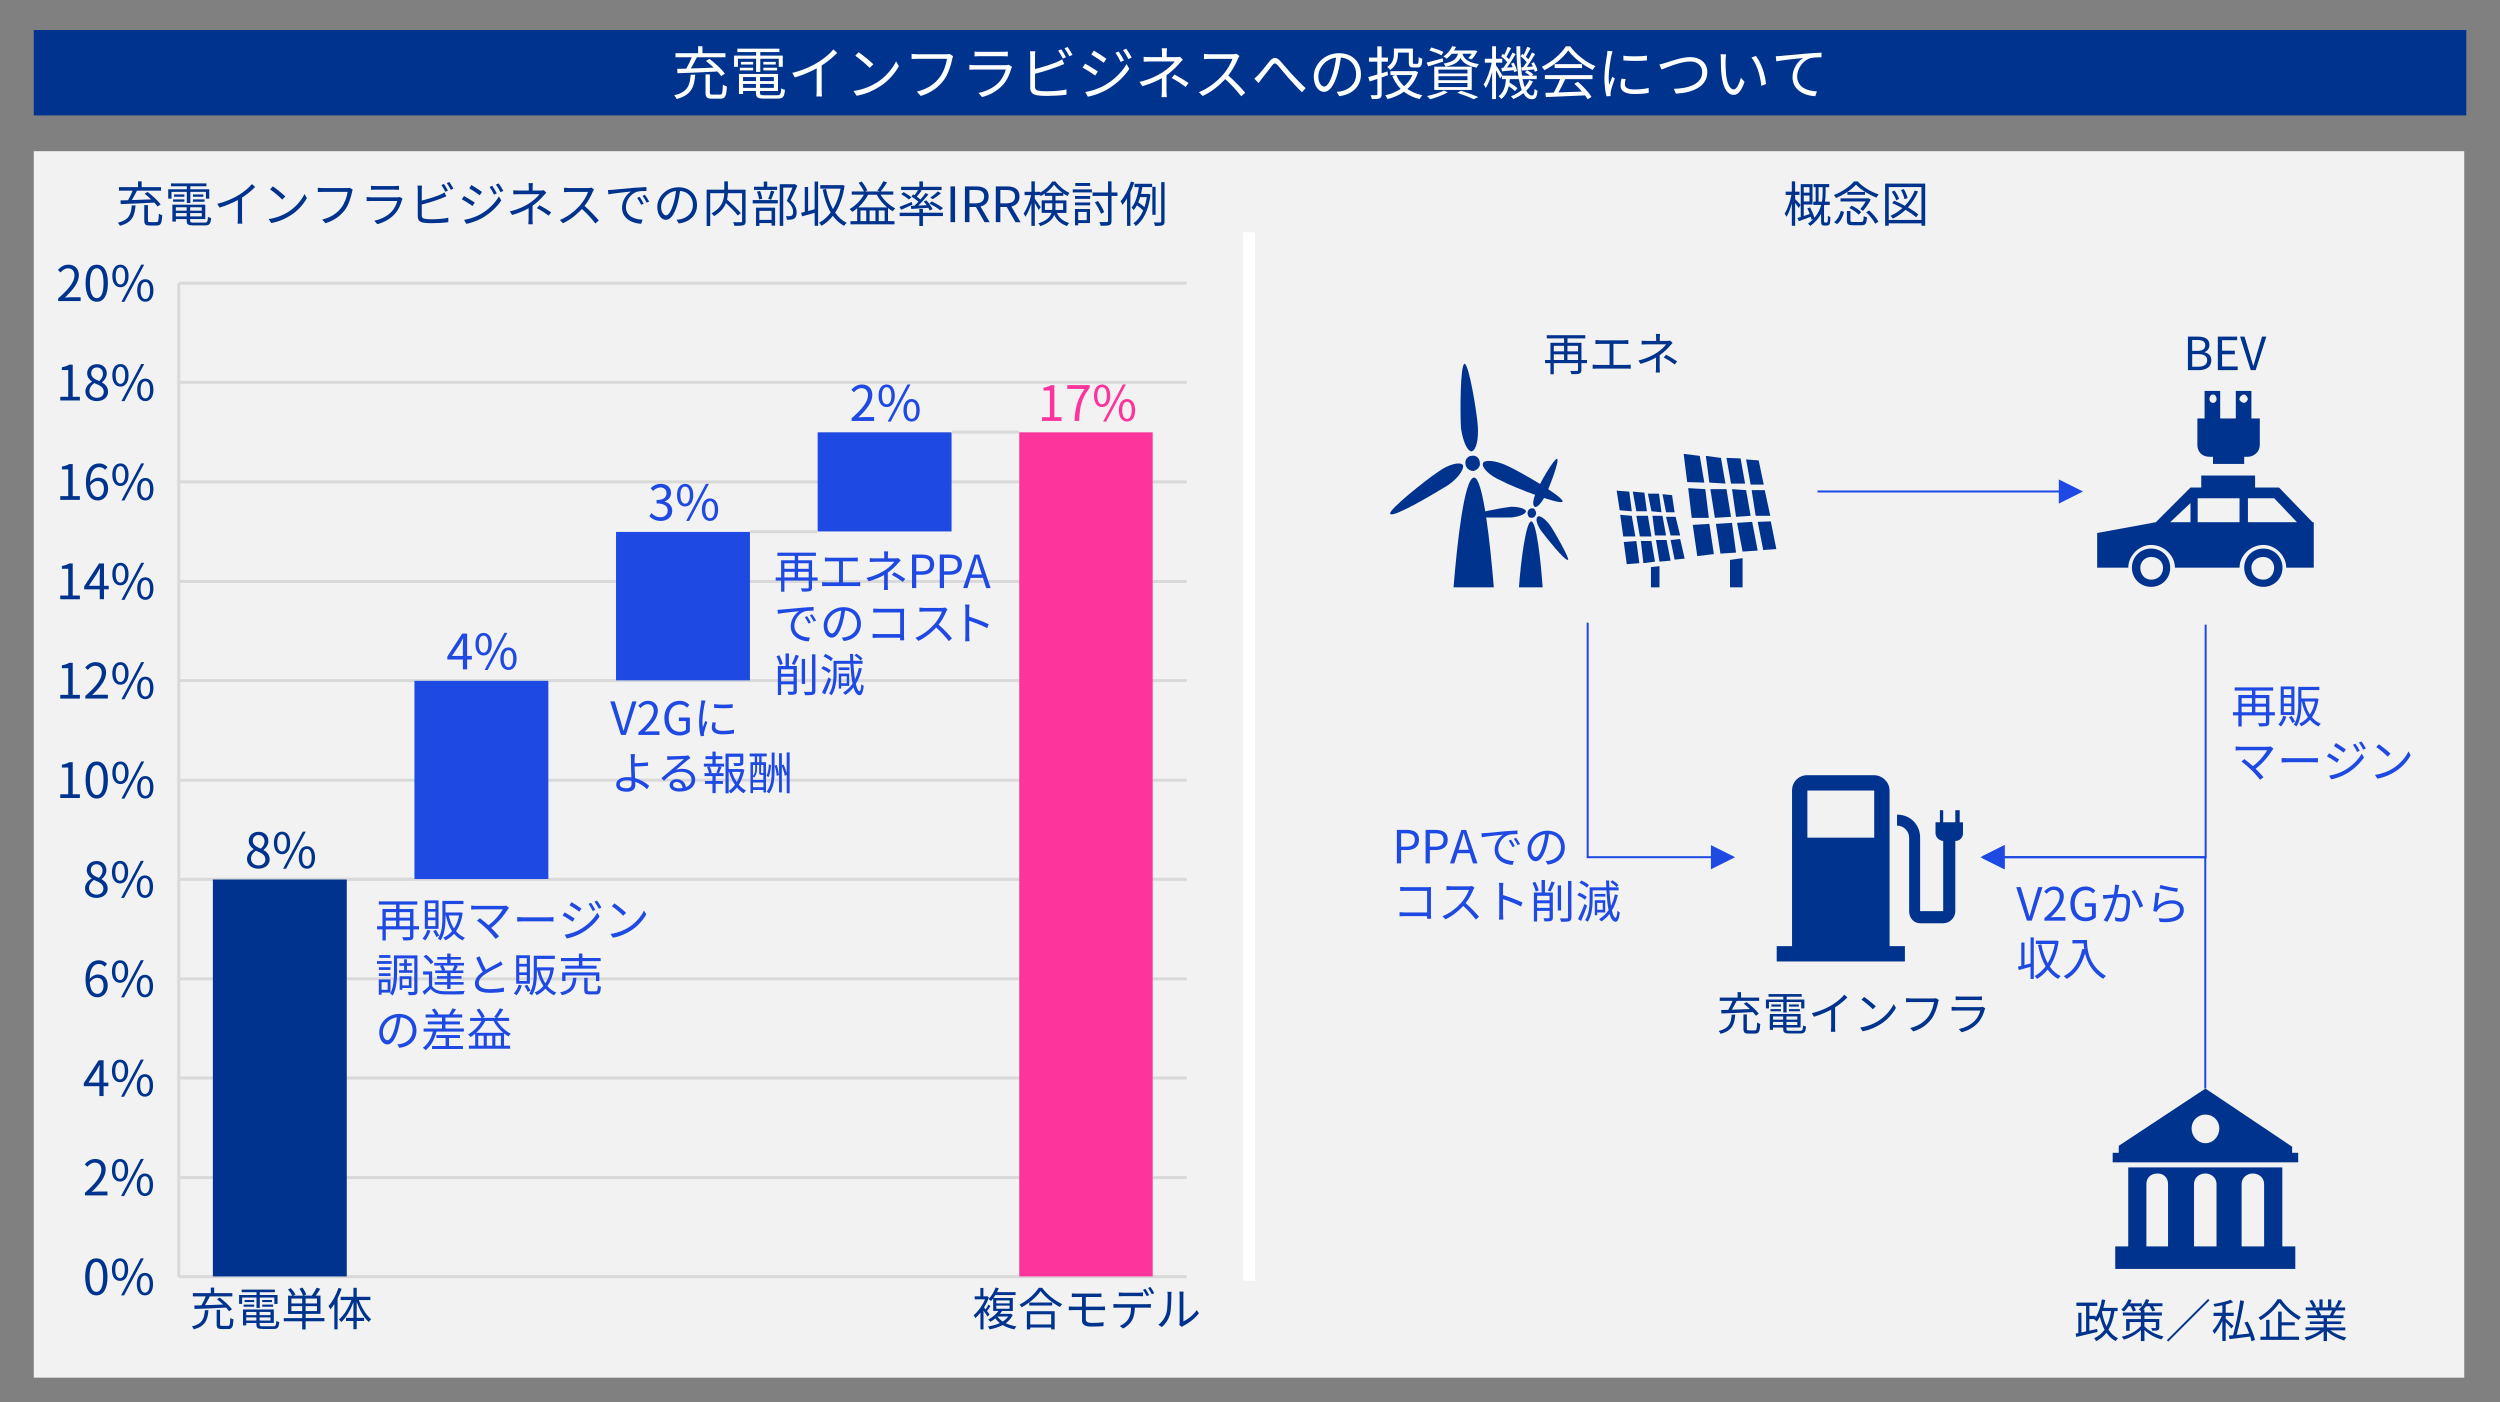 <?xml version="1.0" encoding="UTF-8"?>
<svg id="_レイヤー_1" data-name="レイヤー 1" xmlns="http://www.w3.org/2000/svg" xmlns:xlink="http://www.w3.org/1999/xlink" viewBox="0 0 820 460">
  <rect x="0" y="0" width="820" height="460" fill="#808080" stroke="none"/>
  <defs>
    <style>
      .cls-1 {
        clip-path: url(#clippath-6);
      }

      .cls-2 {
        clip-path: url(#clippath-7);
      }

      .cls-3, .cls-4 {
        fill: #00338d;
      }

      .cls-5 {
        clip-path: url(#clippath-15);
      }

      .cls-6 {
        clip-path: url(#clippath-4);
      }

      .cls-7 {
        fill: #f2f2f2;
      }

      .cls-8 {
        clip-path: url(#clippath-9);
      }

      .cls-9 {
        clip-path: url(#clippath-10);
      }

      .cls-10, .cls-11 {
        fill: #1e49e2;
      }

      .cls-10, .cls-4 {
        fill-rule: evenodd;
      }

      .cls-12 {
        fill: #fff;
      }

      .cls-13 {
        stroke: #fff;
        stroke-width: 3.96px;
      }

      .cls-13, .cls-14, .cls-15, .cls-16, .cls-17 {
        fill: none;
      }

      .cls-13, .cls-15, .cls-17 {
        stroke-miterlimit: 8;
      }

      .cls-18 {
        clip-path: url(#clippath-11);
      }

      .cls-19 {
        fill: #fd349c;
      }

      .cls-20 {
        clip-path: url(#clippath-1);
      }

      .cls-21 {
        clip-path: url(#clippath-5);
      }

      .cls-22 {
        clip-path: url(#clippath-8);
      }

      .cls-15 {
        stroke: #f2f2f2;
        stroke-width: 1.32px;
      }

      .cls-16 {
        stroke: #d9d9d9;
        stroke-miterlimit: 2;
        stroke-width: .99px;
      }

      .cls-23 {
        clip-path: url(#clippath-3);
      }

      .cls-24 {
        opacity: 0;
      }

      .cls-25 {
        clip-path: url(#clippath-12);
      }

      .cls-26 {
        clip-path: url(#clippath-14);
      }

      .cls-27 {
        clip-path: url(#clippath-16);
      }

      .cls-28 {
        clip-path: url(#clippath-2);
      }

      .cls-29 {
        clip-path: url(#clippath-13);
      }

      .cls-17 {
        stroke: #1e49e2;
        stroke-width: .66px;
      }

      .cls-30 {
        clip-path: url(#clippath);
      }
    </style>
    <clipPath id="clippath">
      <rect class="cls-14" x="57.13" y="91.38" width="333.64" height="329.04"/>
    </clipPath>
    <clipPath id="clippath-1">
      <rect class="cls-14" x="57.13" y="269.14" width="114.49" height="19.34"/>
    </clipPath>
    <clipPath id="clippath-2">
      <rect class="cls-14" x="78.06" y="203.97" width="159.68" height="19.34"/>
    </clipPath>
    <clipPath id="clippath-3">
      <rect class="cls-14" x="144.19" y="155.12" width="159.68" height="19.35"/>
    </clipPath>
    <clipPath id="clippath-4">
      <rect class="cls-14" x="210.15" y="122.46" width="159.84" height="19.35"/>
    </clipPath>
    <clipPath id="clippath-5">
      <rect class="cls-14" x="245.67" y="122.46" width="145.09" height="19.35"/>
    </clipPath>
    <clipPath id="clippath-6">
      <rect class="cls-14" x="-41.19" y="409.16" width="159.68" height="19.35"/>
    </clipPath>
    <clipPath id="clippath-7">
      <rect class="cls-14" x="-41.19" y="376.49" width="159.68" height="19.35"/>
    </clipPath>
    <clipPath id="clippath-8">
      <rect class="cls-14" x="-41.19" y="343.98" width="159.68" height="19.35"/>
    </clipPath>
    <clipPath id="clippath-9">
      <rect class="cls-14" x="-41.19" y="311.32" width="159.68" height="19.35"/>
    </clipPath>
    <clipPath id="clippath-10">
      <rect class="cls-14" x="-41.19" y="278.81" width="159.68" height="19.35"/>
    </clipPath>
    <clipPath id="clippath-11">
      <rect class="cls-14" x="-66.48" y="246.14" width="211.14" height="19.35"/>
    </clipPath>
    <clipPath id="clippath-12">
      <rect class="cls-14" x="-66.48" y="213.64" width="211.14" height="19.35"/>
    </clipPath>
    <clipPath id="clippath-13">
      <rect class="cls-14" x="-66.48" y="180.97" width="211.14" height="19.35"/>
    </clipPath>
    <clipPath id="clippath-14">
      <rect class="cls-14" x="-66.48" y="148.46" width="211.14" height="19.19"/>
    </clipPath>
    <clipPath id="clippath-15">
      <rect class="cls-14" x="-66.48" y="115.8" width="211.14" height="19.35"/>
    </clipPath>
    <clipPath id="clippath-16">
      <rect class="cls-14" x="-66.48" y="83.29" width="211.14" height="19.19"/>
    </clipPath>
  </defs>
  <rect class="cls-3" x="11.08" y="9.85" width="797.86" height="28.01"/>
  <g>
    <path class="cls-12" d="M228.03,24.52c-.32,4.08-1.29,6.65-6.08,7.96-.13-.36-.51-.93-.82-1.2,4.41-1.08,5.15-3.25,5.41-6.76h1.48ZM222.16,22.59c.85-.02,1.84-.04,2.94-.08.63-1.08,1.33-2.53,1.8-3.72h-5.34v-1.35h7.43v-2.28h1.41v2.28h7.54v1.35h-9.37c-.61,1.2-1.31,2.56-1.98,3.67,2.3-.08,4.92-.17,7.5-.27-.82-.78-1.71-1.56-2.55-2.2l1.14-.7c1.86,1.41,4.07,3.44,5.09,4.86l-1.22.82c-.3-.46-.74-.97-1.24-1.52-4.79.27-9.82.47-13.11.57l-.08-1.42ZM236.16,31.04c.74,0,.85-.44.95-3.29.32.27.91.49,1.31.61-.17,3.19-.55,4.01-2.17,4.01h-2.7c-1.67,0-2.13-.46-2.13-2.01v-5.95h1.42v5.95c0,.57.13.68.87.68h2.43Z"/>
    <path class="cls-12" d="M248,19.26h-5.96v2.66h-1.27v-3.69h7.24v-1.16h-6.16v-1.1h13.79v1.1h-6.27v1.16h7.37v3.69h-1.31v-2.66h-6.06v4.33h-1.37v-4.33ZM254.94,31.23c1.01,0,1.2-.34,1.29-2.24.32.21.84.4,1.24.48-.21,2.3-.65,2.87-2.43,2.87h-4.37c-2.13,0-2.72-.36-2.72-1.88v-.61h-4.22v.99h-1.35v-6.59h12.8v5.6h-5.89v.61c0,.65.23.78,1.42.78h4.22ZM242.66,22.21h4.37v.89h-4.37v-.89ZM247.03,21.16h-4.01v-.87h4.01v.87ZM243.73,25.27v1.31h4.22v-1.31h-4.22ZM247.95,28.82v-1.29h-4.22v1.29h4.22ZM253.82,25.27h-4.52v1.31h4.52v-1.31ZM253.82,28.82v-1.29h-4.52v1.29h4.52ZM254.44,20.29v.87h-4.07v-.87h4.07ZM250.38,22.21h4.52v.89h-4.52v-.89Z"/>
    <path class="cls-12" d="M274.6,17.36c-1.31,1.33-3.13,2.89-5.09,4.12v8.13c0,.72.04,1.65.11,2.03h-1.86c.06-.36.11-1.31.11-2.03v-7.18c-2.03,1.12-4.65,2.22-7.14,2.96l-.87-1.48c3.17-.74,6.4-2.18,8.49-3.5,1.94-1.2,3.93-2.85,5-4.2l1.25,1.14Z"/>
    <path class="cls-12" d="M287.58,27.09c2.93-1.84,5.24-4.65,6.34-6.99l.91,1.61c-1.31,2.37-3.51,4.96-6.38,6.74-1.9,1.22-4.29,2.37-7.47,2.96l-1.01-1.56c3.32-.49,5.79-1.65,7.6-2.77ZM286.46,21.07l-1.2,1.2c-.95-.99-3.32-3.02-4.73-3.97l1.08-1.16c1.35.89,3.78,2.87,4.84,3.93Z"/>
    <path class="cls-12" d="M312.62,18.43c-.13.27-.21.59-.29.95-.42,1.99-1.33,5.05-2.83,7.01-1.73,2.22-3.99,3.99-7.49,5.09l-1.29-1.42c3.69-.93,5.81-2.55,7.41-4.58,1.35-1.73,2.24-4.37,2.49-6.19h-9.71c-.76,0-1.41.04-1.9.06v-1.67c.53.06,1.27.11,1.9.11h9.54c.29,0,.65,0,1.01-.1l1.16.74Z"/>
    <path class="cls-12" d="M331.94,21.92c-.09.17-.21.42-.25.55-.51,1.88-1.37,3.86-2.77,5.4-2,2.18-4.39,3.31-6.8,3.97l-1.18-1.35c2.7-.55,5.07-1.79,6.69-3.48,1.16-1.22,1.92-2.83,2.26-4.2h-10.09c-.46,0-1.18.02-1.84.06v-1.6c.68.08,1.33.11,1.84.11h10.01c.44,0,.84-.04,1.04-.15l1.08.68ZM319.65,16.91c.49.08,1.1.09,1.71.09h7.47c.61,0,1.27-.02,1.73-.09v1.58c-.46-.04-1.1-.06-1.75-.06h-7.45c-.59,0-1.2.02-1.71.06v-1.58Z"/>
    <path class="cls-12" d="M339.47,28.38c0,.97.4,1.22,1.33,1.41.59.1,1.58.15,2.51.15,2.01,0,4.92-.19,6.5-.61v1.73c-1.65.25-4.5.4-6.57.4-1.12,0-2.26-.06-3.04-.19-1.46-.27-2.28-.93-2.28-2.47v-10.45c0-.46-.02-1.1-.11-1.54h1.77c-.06.44-.09,1.01-.09,1.54v4.29c2.24-.55,5.24-1.46,7.22-2.32.59-.25,1.14-.53,1.67-.85l.67,1.52c-.53.23-1.22.53-1.79.74-2.13.85-5.41,1.86-7.77,2.47v4.18ZM348.62,19.24c-.38-.78-1.03-1.92-1.54-2.64l1.01-.42c.47.67,1.16,1.82,1.56,2.58l-1.03.47ZM350.18,15.41c.49.7,1.23,1.88,1.6,2.58l-1.03.47c-.42-.84-1.04-1.9-1.58-2.62l1.01-.44Z"/>
    <path class="cls-12" d="M360.1,23.44l-.87,1.33c-.95-.68-3-2.01-4.16-2.6l.86-1.29c1.12.61,3.34,1.98,4.18,2.56ZM362.31,27.98c3.15-1.8,5.66-4.29,7.2-6.97l.91,1.58c-1.65,2.55-4.27,5-7.31,6.78-1.9,1.12-4.52,2-6.29,2.36l-.87-1.54c2.09-.36,4.45-1.12,6.36-2.2ZM362.91,19.28l-.89,1.31c-.91-.7-2.98-2.07-4.08-2.72l.85-1.27c1.12.63,3.31,2.09,4.12,2.68ZM368.67,19.83l-1.08.49c-.48-1.01-1.1-2.13-1.73-2.98l1.04-.46c.48.68,1.33,2.05,1.77,2.94ZM371.21,18.88l-1.08.49c-.51-1.01-1.18-2.09-1.8-2.94l1.06-.46c.51.67,1.35,2.03,1.82,2.91Z"/>
    <path class="cls-12" d="M387.97,19.57c-.34.36-.76.8-1.06,1.14-.95,1.14-2.54,2.74-4.29,3.95,0,1.56-.02,3.84-.02,5.11,0,.67.06,1.5.1,2.09h-1.73c.08-.55.11-1.42.11-2.09,0-1.1.02-2.85.02-4.14-1.77,1.03-3.86,1.86-6.42,2.64l-.91-1.41c3.59-.85,5.96-2.11,7.69-3.23,1.69-1.1,3.21-2.58,3.86-3.48h-7.88c-.67,0-1.75.04-2.32.08v-1.6c.59.08,1.65.1,2.3.1h3.72v-1.22c0-.53-.04-1.25-.11-1.67h1.75c-.08.42-.11,1.14-.11,1.67v1.22h3.13c.44,0,.87-.02,1.2-.11l.99.95ZM385.28,24.47c1.79.97,2.81,1.56,4.58,2.75l-.99,1.29c-1.65-1.22-2.79-1.98-4.58-2.93l.99-1.12Z"/>
    <path class="cls-12" d="M406.54,18.35c-.11.15-.36.57-.47.84-.65,1.63-1.84,3.86-3.19,5.57,2,1.71,4.31,4.18,5.55,5.66l-1.33,1.16c-1.27-1.67-3.29-3.91-5.22-5.64-2.03,2.19-4.6,4.27-7.41,5.55l-1.22-1.27c3.06-1.2,5.87-3.46,7.83-5.64,1.29-1.46,2.68-3.72,3.15-5.28h-7.41c-.66,0-1.71.08-1.92.1v-1.73c.27.04,1.35.13,1.92.13h7.33c.63,0,1.12-.08,1.42-.17l.97.74Z"/>
    <path class="cls-12" d="M412.75,24.54c1.01-1.03,2.58-3.15,3.69-4.48,1.08-1.27,2.09-1.46,3.34-.21,1.08,1.14,2.58,3.02,3.78,4.31,1.16,1.25,3,3.23,4.69,4.75l-1.2,1.35c-1.42-1.35-3.15-3.25-4.45-4.71-1.22-1.39-2.66-3.19-3.53-4.16-.82-.85-1.16-.74-1.79.06-.87,1.1-2.43,3.19-3.38,4.33-.4.49-.82,1.06-1.1,1.46l-1.41-1.46c.46-.34.86-.72,1.35-1.23Z"/>
    <path class="cls-12" d="M438.42,30.13c.59-.04,1.16-.13,1.62-.23,2.41-.53,4.77-2.32,4.77-5.57,0-2.85-1.8-5.19-5-5.45-.25,1.75-.61,3.65-1.12,5.41-1.16,3.86-2.66,5.85-4.41,5.85s-3.36-1.94-3.36-5.03c0-4.08,3.65-7.66,8.25-7.66s7.22,3.12,7.22,6.92-2.6,6.59-7.09,7.18l-.87-1.42ZM437.19,23.97c.47-1.56.84-3.34,1.04-5.07-3.61.46-5.81,3.55-5.81,6.08,0,2.37,1.1,3.42,1.92,3.42s1.88-1.25,2.85-4.43Z"/>
    <path class="cls-12" d="M455.27,24.66c-.68.25-1.39.49-2.09.74v5.45c0,.78-.19,1.18-.7,1.41-.47.21-1.23.25-2.51.23-.04-.34-.25-.93-.42-1.27.86.02,1.63.02,1.88,0,.25,0,.34-.08.34-.36v-4.98c-.89.3-1.75.61-2.51.85l-.48-1.44c.82-.21,1.84-.51,2.98-.85v-4.22h-2.74v-1.33h2.74v-3.7h1.41v3.7h2.09v1.33h-2.09v3.8l1.94-.59.15,1.23ZM465.13,23.65c-.7,2.32-1.94,4.12-3.5,5.53,1.37.97,3.02,1.67,4.92,2.07-.3.29-.72.87-.93,1.25-2-.49-3.71-1.31-5.13-2.41-1.6,1.14-3.44,1.92-5.38,2.43-.15-.36-.47-.97-.76-1.25,1.82-.42,3.57-1.12,5.07-2.13-1.16-1.18-2.07-2.58-2.74-4.22l1.03-.3h-1.65v-1.29h7.88l.27-.06.91.38ZM458.52,17.84c0,1.65-.47,3.72-2.56,5.11-.19-.29-.68-.84-.95-1.01,1.88-1.2,2.19-2.81,2.19-4.12v-1.9h6.23v4.52c0,.44.06.51.4.51h1.03c.36,0,.44-.29.48-2.24.27.23.82.44,1.18.53-.1,2.3-.44,2.89-1.5,2.89h-1.39c-1.2,0-1.54-.34-1.54-1.67v-3.21h-3.55v.59ZM458.01,24.62c.57,1.41,1.42,2.64,2.55,3.67,1.14-.99,2.09-2.22,2.72-3.67h-5.26Z"/>
    <path class="cls-12" d="M473.38,20.21c-1.71.55-3.5,1.1-4.92,1.56l-.55-1.23c1.37-.32,3.36-.89,5.3-1.42l.17,1.1ZM474.88,30.28c-1.54.89-3.91,1.77-5.79,2.28-.25-.27-.72-.82-1.04-1.06,1.94-.4,4.22-1.06,5.57-1.82l1.27.61ZM472.81,18.14c-.87-.51-2.62-1.18-3.97-1.6l.63-.97c1.31.36,3.06.99,3.97,1.46l-.63,1.1ZM470.44,21.87h12.29v7.62h-12.29v-7.62ZM471.8,24.09h9.52v-1.27h-9.52v1.27ZM471.8,26.31h9.52v-1.31h-9.52v1.31ZM471.8,28.55h9.52v-1.33h-9.52v1.33ZM476.19,17.61c-.47.59-1.03,1.14-1.69,1.65-.27-.27-.72-.57-1.06-.7,1.42-.99,2.37-2.26,2.87-3.4l1.27.21c-.19.4-.4.78-.65,1.18h6.5l.23-.06.95.29c-.53.97-1.24,2.03-1.9,2.7l-1.14-.4c.4-.38.82-.91,1.16-1.46h-3.04c.42,1.46,1.48,2.83,5.38,3.42-.27.27-.59.8-.72,1.14-3.23-.57-4.62-1.79-5.32-3.15-.74,1.41-2.15,2.3-4.84,2.83-.11-.3-.44-.76-.67-1.01,3.1-.55,4.24-1.5,4.69-3.23h-2.01ZM479.19,29.73c2.05.66,4.31,1.48,5.7,2.11l-1.56.7c-1.18-.61-3.23-1.41-5.3-2.09l1.16-.72Z"/>
    <path class="cls-12" d="M502.81,26.71c-.53,1.14-1.29,2.17-2.2,3.06.53,1.01,1.16,1.56,1.88,1.56.55,0,.76-.46.86-2.17.25.27.68.51.97.63-.23,2.13-.65,2.75-1.9,2.75-1.14,0-2.03-.7-2.75-1.96-.97.76-2.09,1.41-3.31,1.9-.17-.23-.51-.67-.76-.89,1.35-.53,2.56-1.23,3.55-2.09-.4-.99-.72-2.19-.97-3.55h-2.96c-.02.38-.08.74-.11,1.1.93.57,2.03,1.33,2.62,1.86l-.8.97c-.46-.44-1.25-1.06-2.05-1.61-.4,1.71-1.1,3.19-2.49,4.2-.19-.29-.55-.72-.85-.93,1.73-1.2,2.24-3.32,2.43-5.59h-1.35v-1.06l-.59.84c-.25-.61-.84-1.77-1.35-2.72v9.48h-1.27v-8.78c-.57,2.01-1.31,3.95-2.09,5.17-.15-.34-.47-.87-.7-1.18,1.08-1.58,2.15-4.58,2.66-7.14h-2.26v-1.29h2.39v-4.1h1.27v4.1h2.05v1.29h-2.05v.85c.49.68,1.79,2.75,2.07,3.29l-.08.11h5.32c-.42-2.75-.59-6.06-.61-9.63h1.27c-.04,3.7.17,6.99.57,9.63h2.58c-.46-.38-1.06-.82-1.6-1.1l.67-.68c.72.38,1.58.93,2.01,1.37l-.4.42h1.56v1.14h-4.63c.19,1.01.42,1.88.68,2.62.63-.7,1.14-1.48,1.5-2.32l1.22.46ZM493.1,22.23c.4-.53.84-1.18,1.27-1.84-.49-.61-1.31-1.39-2.01-1.94l.59-.78c.15.11.3.23.46.34.42-.82.87-1.88,1.14-2.66l1.1.44c-.49.93-1.06,2.05-1.54,2.83.32.29.61.57.82.84.46-.78.87-1.56,1.18-2.22l1.03.49c-.82,1.41-1.88,3.13-2.85,4.43l1.86-.11c-.15-.42-.32-.82-.51-1.18l.87-.32c.49.85.93,2.01,1.06,2.74l-.93.4c-.04-.19-.08-.42-.15-.65-1.37.11-2.68.25-3.84.36l-.21-1.12.66-.04ZM499.6,22.04c.36-.48.76-1.04,1.14-1.67-.48-.61-1.27-1.37-2-1.92l.59-.78c.13.11.29.21.44.34.42-.82.89-1.88,1.16-2.66l1.1.44c-.47.95-1.08,2.05-1.56,2.81.3.3.61.59.84.85.46-.78.87-1.56,1.18-2.22l1.03.49c-.8,1.35-1.8,2.98-2.72,4.24l2.01-.13c-.17-.38-.36-.76-.55-1.08l.87-.36c.51.87,1.04,2.01,1.18,2.74l-.91.44c-.04-.23-.11-.49-.23-.78-1.42.15-2.77.25-3.97.36l-.21-1.06.61-.04Z"/>
    <path class="cls-12" d="M515.03,15.2c2,2.79,5.3,5.26,8.28,6.5-.32.34-.67.84-.91,1.25-2.93-1.42-6.25-3.95-8.02-6.4-1.54,2.28-4.62,4.88-7.85,6.48-.15-.32-.51-.84-.82-1.12,3.25-1.56,6.4-4.29,7.87-6.71h1.44ZM506.71,24.64h15.62v1.31h-8.91c-.67,1.41-1.48,3.04-2.24,4.37,2.36-.08,5.03-.17,7.69-.29-.78-.89-1.67-1.82-2.51-2.56l1.2-.65c1.75,1.5,3.59,3.55,4.46,4.96l-1.27.78c-.23-.38-.51-.82-.87-1.27-4.65.23-9.58.44-12.82.55l-.19-1.39c.82-.02,1.77-.04,2.79-.08.72-1.31,1.54-3.04,2.05-4.43h-5v-1.31ZM518.92,21.03v1.29h-8.99v-1.29h8.99Z"/>
    <path class="cls-12" d="M528.92,16.81c-.11.32-.29.93-.36,1.27-.36,1.73-.91,5.09-.91,7.2,0,.91.04,1.67.15,2.58.32-.85.74-1.96,1.04-2.7l.82.61c-.48,1.33-1.16,3.32-1.33,4.22-.06.27-.09.63-.09.84l.06.67-1.37.09c-.38-1.33-.68-3.5-.68-6.04,0-2.77.61-6,.84-7.54.06-.44.13-.93.13-1.33l1.71.13ZM533.21,25.93c-.17.68-.25,1.22-.25,1.73,0,.85.57,1.69,3.15,1.69,1.69,0,3.13-.15,4.65-.49l.02,1.6c-1.16.23-2.74.38-4.69.38-3.15,0-4.56-1.04-4.56-2.81,0-.68.13-1.42.3-2.22l1.37.13ZM532.47,18.26c2.05.34,5.85.27,7.73,0v1.56c-2.01.21-5.66.21-7.71,0l-.02-1.56Z"/>
    <path class="cls-12" d="M546.36,20.59c1.6-.49,5.28-1.86,8.04-1.86,3.12,0,5.6,1.8,5.6,4.96,0,4.52-4.48,6.71-10.3,7.03l-.67-1.58c4.92-.13,9.29-1.61,9.29-5.47,0-1.98-1.42-3.51-3.97-3.51-3.1,0-7.88,2.07-9.37,2.66l-.7-1.67c.68-.13,1.37-.34,2.07-.55Z"/>
    <path class="cls-12" d="M565.99,19.66c-.02,1.18,0,2.91.13,4.45.3,3.15,1.22,5.22,2.55,5.22.97,0,1.84-1.94,2.34-3.84l1.2,1.37c-1.12,3.19-2.28,4.27-3.57,4.27-1.77,0-3.48-1.77-3.99-6.65-.19-1.63-.21-3.91-.21-5.02,0-.44-.02-1.22-.11-1.67l1.82.04c-.08.46-.13,1.33-.15,1.82ZM579.25,27.56l-1.54.61c-.32-3.38-1.46-7.1-3.25-9.31l1.48-.51c1.69,2.18,3.04,6.04,3.31,9.21Z"/>
    <path class="cls-12" d="M584.13,18.35c1.24-.11,4.79-.48,8.25-.76,2.05-.17,3.82-.27,5.07-.32v1.52c-1.06,0-2.72.02-3.69.3-2.68.85-4.29,3.7-4.29,5.93,0,3.69,3.42,4.84,6.48,4.96l-.55,1.58c-3.48-.13-7.45-2-7.45-6.19,0-2.94,1.77-5.32,3.5-6.35-1.65.19-6.78.68-8.82,1.1l-.17-1.67c.72-.02,1.31-.06,1.67-.09Z"/>
  </g>
  <rect class="cls-7" x="11.08" y="49.59" width="797.19" height="402.28"/>
  <line class="cls-13" x1="409.67" y1="76.16" x2="409.67" y2="420.07"/>
  <rect class="cls-24" x="11.3" y="76.31" width="386.44" height="359.17"/>
  <line class="cls-16" x1="58.64" y1="418.75" x2="389.26" y2="418.75"/>
  <line class="cls-16" x1="58.64" y1="386.24" x2="389.26" y2="386.24"/>
  <line class="cls-16" x1="58.64" y1="353.58" x2="389.26" y2="353.58"/>
  <line class="cls-16" x1="58.64" y1="321.07" x2="389.26" y2="321.07"/>
  <line class="cls-16" x1="58.64" y1="288.4" x2="389.26" y2="288.4"/>
  <line class="cls-16" x1="58.64" y1="255.9" x2="389.26" y2="255.9"/>
  <line class="cls-16" x1="58.64" y1="223.23" x2="389.26" y2="223.23"/>
  <line class="cls-16" x1="58.64" y1="190.72" x2="389.26" y2="190.72"/>
  <line class="cls-16" x1="58.64" y1="158.06" x2="389.26" y2="158.06"/>
  <line class="cls-16" x1="58.64" y1="125.39" x2="389.26" y2="125.39"/>
  <g class="cls-30">
    <line class="cls-16" x1="58.64" y1="92.88" x2="389.26" y2="92.88"/>
  </g>
  <rect class="cls-11" x="135.94" y="223.31" width="43.92" height="65.01"/>
  <rect class="cls-11" x="202.06" y="174.47" width="43.92" height="48.68"/>
  <rect class="cls-11" x="268.19" y="141.8" width="43.92" height="32.51"/>
  <line class="cls-16" x1="113.82" y1="288.4" x2="135.86" y2="288.4"/>
  <line class="cls-16" x1="179.94" y1="223.23" x2="201.99" y2="223.23"/>
  <line class="cls-16" x1="246.07" y1="174.39" x2="268.11" y2="174.39"/>
  <line class="cls-16" x1="312.19" y1="141.72" x2="334.24" y2="141.72"/>
  <rect class="cls-3" x="69.82" y="288.48" width="43.92" height="130.19"/>
  <rect class="cls-19" x="334.31" y="141.8" width="43.77" height="276.87"/>
  <g class="cls-20">
    <g>
      <path class="cls-3" d="M81.01,281.82c0-1.57,1.09-2.66,2.16-3.23v-.08c-.86-.59-1.58-1.47-1.58-2.71,0-1.79,1.38-2.98,3.22-2.98,2,0,3.22,1.28,3.22,3.09,0,1.23-.86,2.29-1.57,2.83v.08c1.02.59,1.99,1.47,1.99,3.07,0,1.71-1.47,3.04-3.68,3.04s-3.75-1.31-3.75-3.12ZM87.04,281.87c0-1.57-1.44-2.16-3.11-2.83-.94.61-1.6,1.54-1.6,2.66,0,1.25,1.04,2.16,2.45,2.16s2.26-.82,2.26-1.99ZM86.77,275.99c0-1.15-.74-2.1-2-2.1-1.07,0-1.86.77-1.86,1.9,0,1.41,1.26,2.02,2.64,2.56.8-.71,1.22-1.5,1.22-2.37Z"/>
      <path class="cls-3" d="M89.84,276.46c0-2.35,1.06-3.68,2.66-3.68s2.67,1.33,2.67,3.68-1.06,3.73-2.67,3.73-2.66-1.36-2.66-3.73ZM94.06,276.46c0-1.87-.64-2.79-1.57-2.79s-1.55.91-1.55,2.79.64,2.82,1.55,2.82,1.57-.94,1.57-2.82ZM99.31,272.78h.99l-6.48,12.17h-.98l6.47-12.17ZM98,281.23c0-2.35,1.07-3.68,2.67-3.68s2.66,1.33,2.66,3.68-1.06,3.71-2.66,3.71-2.67-1.34-2.67-3.71ZM102.23,281.23c0-1.87-.64-2.79-1.55-2.79s-1.57.91-1.57,2.79.64,2.82,1.57,2.82,1.55-.94,1.55-2.82Z"/>
    </g>
  </g>
  <g class="cls-28">
    <g>
      <path class="cls-11" d="M154.77,216.32h-1.55v3.23h-1.39v-3.23h-5.11v-.96l4.88-7.54h1.62v7.33h1.55v1.17ZM151.82,215.15v-3.6c0-.58.06-1.52.1-2.13h-.06c-.29.58-.61,1.15-.94,1.73l-2.67,4h3.58Z"/>
      <path class="cls-11" d="M155.95,211.27c0-2.35,1.06-3.68,2.66-3.68s2.67,1.33,2.67,3.68-1.06,3.73-2.67,3.73-2.66-1.36-2.66-3.73ZM160.17,211.27c0-1.87-.64-2.79-1.57-2.79s-1.55.91-1.55,2.79.64,2.82,1.55,2.82,1.57-.94,1.57-2.82ZM165.42,207.59h.99l-6.48,12.17h-.98l6.47-12.17ZM164.11,216.04c0-2.35,1.07-3.68,2.67-3.68s2.66,1.33,2.66,3.68-1.06,3.71-2.66,3.71-2.67-1.34-2.67-3.71ZM168.34,216.04c0-1.87-.64-2.79-1.55-2.79s-1.57.91-1.57,2.79.64,2.82,1.57,2.82,1.55-.94,1.55-2.82Z"/>
    </g>
  </g>
  <g class="cls-23">
    <g>
      <path class="cls-11" d="M212.97,169.27l.74-.96c.69.72,1.58,1.34,2.91,1.34s2.39-.83,2.39-2.18-.94-2.35-3.65-2.35v-1.12c2.42,0,3.25-.98,3.25-2.24,0-1.14-.77-1.86-1.99-1.89-.94.03-1.78.51-2.43,1.17l-.78-.93c.88-.82,1.92-1.41,3.28-1.41,1.97,0,3.41,1.06,3.41,2.95,0,1.42-.85,2.37-2.1,2.83v.06c1.39.32,2.5,1.38,2.5,2.98,0,2.1-1.68,3.35-3.76,3.35-1.84,0-2.99-.77-3.76-1.6Z"/>
      <path class="cls-11" d="M222.06,162.39c0-2.35,1.06-3.68,2.66-3.68s2.67,1.33,2.67,3.68-1.06,3.73-2.67,3.73-2.66-1.36-2.66-3.73ZM226.28,162.39c0-1.87-.64-2.79-1.57-2.79s-1.55.91-1.55,2.79.64,2.82,1.55,2.82,1.57-.94,1.57-2.82ZM231.53,158.7h.99l-6.48,12.17h-.98l6.47-12.17ZM230.22,167.16c0-2.35,1.07-3.68,2.67-3.68s2.66,1.33,2.66,3.68-1.06,3.71-2.66,3.71-2.67-1.34-2.67-3.71ZM234.45,167.16c0-1.87-.64-2.79-1.55-2.79s-1.57.91-1.57,2.79.64,2.82,1.57,2.82,1.55-.94,1.55-2.82Z"/>
    </g>
  </g>
  <g class="cls-6">
    <g>
      <path class="cls-11" d="M279.32,137.2c3.68-3.22,5.38-5.55,5.38-7.57,0-1.34-.7-2.32-2.16-2.32-.96,0-1.79.59-2.43,1.36l-.85-.83c.96-1.04,1.97-1.73,3.46-1.73,2.1,0,3.41,1.38,3.41,3.47,0,2.34-1.84,4.72-4.59,7.33.61-.05,1.33-.11,1.92-.11h3.25v1.26h-7.38v-.86Z"/>
      <path class="cls-11" d="M288.17,129.79c0-2.35,1.06-3.68,2.66-3.68s2.67,1.33,2.67,3.68-1.06,3.73-2.67,3.73-2.66-1.36-2.66-3.73ZM292.39,129.79c0-1.87-.64-2.79-1.57-2.79s-1.55.91-1.55,2.79.64,2.82,1.55,2.82,1.57-.94,1.57-2.82ZM297.64,126.11h.99l-6.48,12.17h-.98l6.47-12.17ZM296.33,134.56c0-2.35,1.07-3.68,2.67-3.68s2.66,1.33,2.66,3.68-1.06,3.71-2.66,3.71-2.67-1.34-2.67-3.71ZM300.56,134.56c0-1.87-.64-2.79-1.55-2.79s-1.57.91-1.57,2.79.64,2.82,1.57,2.82,1.55-.94,1.55-2.82Z"/>
    </g>
  </g>
  <g class="cls-21">
    <g>
      <path class="cls-19" d="M341.75,136.85h2.61v-8.76h-2.08v-.93c1.04-.19,1.79-.46,2.43-.83h1.12v10.52h2.35v1.22h-6.43v-1.22Z"/>
      <path class="cls-19" d="M355.74,127.58h-5.68v-1.25h7.35v.88c-2.75,3.54-3.26,6.26-3.44,10.85h-1.52c.19-4.45,1.01-7.28,3.3-10.48Z"/>
      <path class="cls-19" d="M358.83,129.79c0-2.35,1.06-3.68,2.66-3.68s2.67,1.33,2.67,3.68-1.06,3.73-2.67,3.73-2.66-1.36-2.66-3.73ZM363.05,129.79c0-1.87-.64-2.79-1.57-2.79s-1.55.91-1.55,2.79.64,2.82,1.55,2.82,1.57-.94,1.57-2.82ZM368.3,126.11h.99l-6.48,12.17h-.98l6.47-12.17ZM366.99,134.56c0-2.35,1.07-3.68,2.67-3.68s2.66,1.33,2.66,3.68-1.06,3.71-2.66,3.71-2.67-1.34-2.67-3.71ZM371.21,134.56c0-1.87-.64-2.79-1.55-2.79s-1.57.91-1.57,2.79.64,2.82,1.57,2.82,1.55-.94,1.55-2.82Z"/>
    </g>
  </g>
  <line class="cls-16" x1="58.64" y1="418.75" x2="58.64" y2="92.88"/>
  <g class="cls-1">
    <g>
      <path class="cls-3" d="M27.94,418.78c0-4.08,1.42-6.05,3.67-6.05s3.65,1.99,3.65,6.05-1.42,6.11-3.65,6.11-3.67-2.03-3.67-6.11ZM33.83,418.78c0-3.43-.9-4.87-2.22-4.87s-2.24,1.44-2.24,4.87.9,4.95,2.24,4.95,2.22-1.49,2.22-4.95Z"/>
      <path class="cls-3" d="M36.71,416.41c0-2.35,1.06-3.68,2.66-3.68s2.67,1.33,2.67,3.68-1.06,3.73-2.67,3.73-2.66-1.36-2.66-3.73ZM40.93,416.41c0-1.87-.64-2.79-1.57-2.79s-1.55.91-1.55,2.79.64,2.82,1.55,2.82,1.57-.94,1.57-2.82ZM46.18,412.73h.99l-6.48,12.17h-.98l6.47-12.17ZM44.87,421.18c0-2.35,1.07-3.68,2.67-3.68s2.66,1.33,2.66,3.68-1.06,3.71-2.66,3.71-2.67-1.34-2.67-3.71ZM49.1,421.18c0-1.87-.64-2.79-1.55-2.79s-1.57.91-1.57,2.79.64,2.82,1.57,2.82,1.55-.94,1.55-2.82Z"/>
    </g>
  </g>
  <g class="cls-2">
    <g>
      <path class="cls-3" d="M27.86,391.23c3.68-3.22,5.38-5.55,5.38-7.57,0-1.34-.7-2.32-2.16-2.32-.96,0-1.79.59-2.43,1.36l-.85-.83c.96-1.04,1.97-1.73,3.46-1.73,2.1,0,3.41,1.38,3.41,3.47,0,2.34-1.84,4.72-4.59,7.33.61-.05,1.33-.11,1.92-.11h3.25v1.26h-7.38v-.86Z"/>
      <path class="cls-3" d="M36.71,383.82c0-2.35,1.06-3.68,2.66-3.68s2.67,1.33,2.67,3.68-1.06,3.73-2.67,3.73-2.66-1.36-2.66-3.73ZM40.93,383.82c0-1.87-.64-2.79-1.57-2.79s-1.55.91-1.55,2.79.64,2.82,1.55,2.82,1.57-.94,1.57-2.82ZM46.18,380.14h.99l-6.48,12.17h-.98l6.47-12.17ZM44.87,388.59c0-2.35,1.07-3.68,2.67-3.68s2.66,1.33,2.66,3.68-1.06,3.71-2.66,3.71-2.67-1.34-2.67-3.71ZM49.1,388.59c0-1.87-.64-2.79-1.55-2.79s-1.57.91-1.57,2.79.64,2.82,1.57,2.82,1.55-.94,1.55-2.82Z"/>
    </g>
  </g>
  <g class="cls-22">
    <g>
      <path class="cls-3" d="M35.53,356.27h-1.55v3.23h-1.39v-3.23h-5.11v-.96l4.88-7.54h1.62v7.33h1.55v1.17ZM32.58,355.1v-3.6c0-.58.06-1.52.1-2.13h-.06c-.29.58-.61,1.15-.94,1.73l-2.67,4h3.58Z"/>
      <path class="cls-3" d="M36.71,351.23c0-2.35,1.06-3.68,2.66-3.68s2.67,1.33,2.67,3.68-1.06,3.73-2.67,3.73-2.66-1.36-2.66-3.73ZM40.93,351.23c0-1.87-.64-2.79-1.57-2.79s-1.55.91-1.55,2.79.64,2.82,1.55,2.82,1.57-.94,1.57-2.82ZM46.18,347.55h.99l-6.48,12.17h-.98l6.47-12.17ZM44.87,356c0-2.35,1.07-3.68,2.67-3.68s2.66,1.33,2.66,3.68-1.06,3.71-2.66,3.71-2.67-1.34-2.67-3.71ZM49.1,356c0-1.87-.64-2.79-1.55-2.79s-1.57.91-1.57,2.79.64,2.82,1.57,2.82,1.55-.94,1.55-2.82Z"/>
    </g>
  </g>
  <g class="cls-8">
    <g>
      <path class="cls-3" d="M34.33,317.07c-.46-.56-1.17-.9-1.89-.9-1.6,0-2.96,1.23-3.03,4.88.72-.88,1.75-1.42,2.67-1.42,1.99,0,3.25,1.23,3.25,3.68,0,2.27-1.54,3.81-3.36,3.81-2.26,0-3.92-1.94-3.92-5.81,0-4.59,2.06-6.35,4.34-6.35,1.22,0,2.1.51,2.74,1.2l-.8.91ZM33.96,323.31c0-1.58-.69-2.59-2.11-2.59-.74,0-1.63.42-2.4,1.5.18,2.43,1.06,3.76,2.53,3.76,1.12,0,1.98-1.07,1.98-2.67Z"/>
      <path class="cls-3" d="M36.71,318.64c0-2.35,1.06-3.68,2.66-3.68s2.67,1.33,2.67,3.68-1.06,3.73-2.67,3.73-2.66-1.36-2.66-3.73ZM40.93,318.64c0-1.87-.64-2.79-1.57-2.79s-1.55.91-1.55,2.79.64,2.82,1.55,2.82,1.57-.94,1.57-2.82ZM46.18,314.95h.99l-6.48,12.17h-.98l6.47-12.17ZM44.87,323.41c0-2.35,1.07-3.68,2.67-3.68s2.66,1.33,2.66,3.68-1.06,3.71-2.66,3.71-2.67-1.34-2.67-3.71ZM49.1,323.41c0-1.87-.64-2.79-1.55-2.79s-1.57.91-1.57,2.79.64,2.82,1.57,2.82,1.55-.94,1.55-2.82Z"/>
    </g>
  </g>
  <g class="cls-9">
    <g>
      <path class="cls-3" d="M27.88,291.41c0-1.57,1.09-2.66,2.16-3.23v-.08c-.86-.59-1.58-1.47-1.58-2.71,0-1.79,1.38-2.98,3.22-2.98,2,0,3.22,1.28,3.22,3.09,0,1.23-.86,2.29-1.57,2.83v.08c1.02.59,1.99,1.47,1.99,3.07,0,1.71-1.47,3.04-3.68,3.04s-3.75-1.31-3.75-3.12ZM33.91,291.45c0-1.57-1.44-2.16-3.11-2.83-.94.61-1.6,1.54-1.6,2.66,0,1.25,1.04,2.16,2.45,2.16s2.26-.82,2.26-1.99ZM33.64,285.58c0-1.15-.74-2.1-2-2.1-1.07,0-1.86.77-1.86,1.9,0,1.41,1.26,2.02,2.64,2.56.8-.71,1.22-1.5,1.22-2.37Z"/>
      <path class="cls-3" d="M36.71,286.04c0-2.35,1.06-3.68,2.66-3.68s2.67,1.33,2.67,3.68-1.06,3.73-2.67,3.73-2.66-1.36-2.66-3.73ZM40.93,286.04c0-1.87-.64-2.79-1.57-2.79s-1.55.91-1.55,2.79.64,2.82,1.55,2.82,1.57-.94,1.57-2.82ZM46.18,282.36h.99l-6.48,12.17h-.98l6.47-12.17ZM44.87,290.81c0-2.35,1.07-3.68,2.67-3.68s2.66,1.33,2.66,3.68-1.06,3.71-2.66,3.71-2.67-1.34-2.67-3.71ZM49.1,290.81c0-1.87-.64-2.79-1.55-2.79s-1.57.91-1.57,2.79.64,2.82,1.57,2.82,1.55-.94,1.55-2.82Z"/>
    </g>
  </g>
  <g class="cls-18">
    <g>
      <path class="cls-3" d="M19.77,260.51h2.61v-8.75h-2.08v-.93c1.04-.19,1.79-.46,2.43-.83h1.12v10.52h2.35v1.22h-6.43v-1.22Z"/>
      <path class="cls-3" d="M28.07,255.82c0-4.08,1.42-6.05,3.67-6.05s3.65,1.99,3.65,6.05-1.42,6.11-3.65,6.11-3.67-2.03-3.67-6.11ZM33.96,255.82c0-3.43-.9-4.87-2.22-4.87s-2.24,1.44-2.24,4.87.9,4.95,2.24,4.95,2.22-1.49,2.22-4.95Z"/>
      <path class="cls-3" d="M36.84,253.45c0-2.35,1.06-3.68,2.66-3.68s2.67,1.33,2.67,3.68-1.06,3.73-2.67,3.73-2.66-1.36-2.66-3.73ZM41.06,253.45c0-1.87-.64-2.79-1.57-2.79s-1.55.91-1.55,2.79.64,2.82,1.55,2.82,1.57-.94,1.57-2.82ZM46.31,249.77h.99l-6.48,12.17h-.98l6.47-12.17ZM45,258.22c0-2.35,1.07-3.68,2.67-3.68s2.66,1.33,2.66,3.68-1.06,3.71-2.66,3.71-2.67-1.34-2.67-3.71ZM49.23,258.22c0-1.87-.64-2.79-1.55-2.79s-1.57.91-1.57,2.79.64,2.82,1.57,2.82,1.55-.94,1.55-2.82Z"/>
    </g>
  </g>
  <g class="cls-25">
    <g>
      <path class="cls-3" d="M19.77,227.92h2.61v-8.76h-2.08v-.93c1.04-.19,1.79-.46,2.43-.83h1.12v10.52h2.35v1.22h-6.43v-1.22Z"/>
      <path class="cls-3" d="M27.99,228.27c3.68-3.22,5.38-5.55,5.38-7.57,0-1.34-.7-2.32-2.16-2.32-.96,0-1.79.59-2.43,1.36l-.85-.83c.96-1.04,1.97-1.73,3.46-1.73,2.1,0,3.41,1.38,3.41,3.47,0,2.34-1.84,4.72-4.59,7.33.61-.05,1.33-.11,1.92-.11h3.25v1.26h-7.38v-.86Z"/>
      <path class="cls-3" d="M36.84,220.86c0-2.35,1.06-3.68,2.66-3.68s2.67,1.33,2.67,3.68-1.06,3.73-2.67,3.73-2.66-1.36-2.66-3.73ZM41.06,220.86c0-1.87-.64-2.79-1.57-2.79s-1.55.91-1.55,2.79.64,2.82,1.55,2.82,1.57-.94,1.57-2.82ZM46.31,217.18h.99l-6.48,12.17h-.98l6.47-12.17ZM45,225.63c0-2.35,1.07-3.68,2.67-3.68s2.66,1.33,2.66,3.68-1.06,3.71-2.66,3.71-2.67-1.34-2.67-3.71ZM49.23,225.63c0-1.87-.64-2.79-1.55-2.79s-1.57.91-1.57,2.79.64,2.82,1.57,2.82,1.55-.94,1.55-2.82Z"/>
    </g>
  </g>
  <g class="cls-29">
    <g>
      <path class="cls-3" d="M19.77,195.33h2.61v-8.76h-2.08v-.93c1.04-.19,1.79-.46,2.43-.83h1.12v10.52h2.35v1.22h-6.43v-1.22Z"/>
      <path class="cls-3" d="M35.66,193.31h-1.55v3.23h-1.39v-3.23h-5.11v-.96l4.88-7.54h1.62v7.33h1.55v1.17ZM32.71,192.14v-3.6c0-.58.06-1.52.1-2.13h-.06c-.29.58-.61,1.15-.94,1.73l-2.67,4h3.58Z"/>
      <path class="cls-3" d="M36.84,188.27c0-2.35,1.06-3.68,2.66-3.68s2.67,1.33,2.67,3.68-1.06,3.73-2.67,3.73-2.66-1.36-2.66-3.73ZM41.06,188.27c0-1.87-.64-2.79-1.57-2.79s-1.55.91-1.55,2.79.64,2.82,1.55,2.82,1.57-.94,1.57-2.82ZM46.31,184.59h.99l-6.48,12.17h-.98l6.47-12.17ZM45,193.04c0-2.35,1.07-3.68,2.67-3.68s2.66,1.33,2.66,3.68-1.06,3.71-2.66,3.71-2.67-1.34-2.67-3.71ZM49.23,193.04c0-1.87-.64-2.79-1.55-2.79s-1.57.91-1.57,2.79.64,2.82,1.57,2.82,1.55-.94,1.55-2.82Z"/>
    </g>
  </g>
  <g class="cls-26">
    <g>
      <path class="cls-3" d="M19.77,162.73h2.61v-8.76h-2.08v-.93c1.04-.19,1.79-.46,2.43-.83h1.12v10.52h2.35v1.22h-6.43v-1.22Z"/>
      <path class="cls-3" d="M34.46,154.11c-.46-.56-1.17-.9-1.89-.9-1.6,0-2.96,1.23-3.03,4.88.72-.88,1.75-1.42,2.67-1.42,1.99,0,3.25,1.23,3.25,3.68,0,2.27-1.54,3.81-3.36,3.81-2.26,0-3.92-1.94-3.92-5.81,0-4.59,2.06-6.35,4.34-6.35,1.22,0,2.1.51,2.74,1.2l-.8.91ZM34.09,160.35c0-1.58-.69-2.59-2.11-2.59-.74,0-1.63.42-2.4,1.5.18,2.43,1.06,3.76,2.53,3.76,1.12,0,1.98-1.07,1.98-2.67Z"/>
      <path class="cls-3" d="M36.84,155.68c0-2.35,1.06-3.68,2.66-3.68s2.67,1.33,2.67,3.68-1.06,3.73-2.67,3.73-2.66-1.36-2.66-3.73ZM41.06,155.68c0-1.87-.64-2.79-1.57-2.79s-1.55.91-1.55,2.79.64,2.82,1.55,2.82,1.57-.94,1.57-2.82ZM46.31,151.99h.99l-6.48,12.17h-.98l6.47-12.17ZM45,160.45c0-2.35,1.07-3.68,2.67-3.68s2.66,1.33,2.66,3.68-1.06,3.71-2.66,3.71-2.67-1.34-2.67-3.71ZM49.23,160.45c0-1.87-.64-2.79-1.55-2.79s-1.57.91-1.57,2.79.64,2.82,1.57,2.82,1.55-.94,1.55-2.82Z"/>
    </g>
  </g>
  <g class="cls-5">
    <g>
      <path class="cls-3" d="M19.77,130.14h2.61v-8.76h-2.08v-.93c1.04-.19,1.79-.46,2.43-.83h1.12v10.52h2.35v1.22h-6.43v-1.22Z"/>
      <path class="cls-3" d="M28.01,128.45c0-1.57,1.09-2.66,2.16-3.23v-.08c-.86-.59-1.58-1.47-1.58-2.71,0-1.79,1.38-2.98,3.22-2.98,2,0,3.22,1.28,3.22,3.09,0,1.23-.86,2.29-1.57,2.83v.08c1.02.59,1.99,1.47,1.99,3.07,0,1.71-1.47,3.04-3.68,3.04s-3.75-1.31-3.75-3.12ZM34.04,128.49c0-1.57-1.44-2.16-3.11-2.83-.94.61-1.6,1.54-1.6,2.66,0,1.25,1.04,2.16,2.45,2.16s2.26-.82,2.26-1.98ZM33.77,122.62c0-1.15-.74-2.1-2-2.1-1.07,0-1.86.77-1.86,1.9,0,1.41,1.26,2.02,2.64,2.56.8-.7,1.22-1.5,1.22-2.37Z"/>
      <path class="cls-3" d="M36.84,123.08c0-2.35,1.06-3.68,2.66-3.68s2.67,1.33,2.67,3.68-1.06,3.73-2.67,3.73-2.66-1.36-2.66-3.73ZM41.06,123.08c0-1.87-.64-2.79-1.57-2.79s-1.55.91-1.55,2.79.64,2.82,1.55,2.82,1.57-.94,1.57-2.82ZM46.31,119.4h.99l-6.48,12.17h-.98l6.47-12.17ZM45,127.85c0-2.35,1.07-3.68,2.67-3.68s2.66,1.33,2.66,3.68-1.06,3.71-2.66,3.71-2.67-1.34-2.67-3.71ZM49.23,127.85c0-1.87-.64-2.79-1.55-2.79s-1.57.91-1.57,2.79.64,2.82,1.57,2.82,1.55-.94,1.55-2.82Z"/>
    </g>
  </g>
  <g class="cls-27">
    <g>
      <path class="cls-3" d="M19.06,97.9c3.68-3.22,5.38-5.55,5.38-7.57,0-1.34-.7-2.32-2.16-2.32-.96,0-1.79.59-2.43,1.36l-.85-.83c.96-1.04,1.97-1.73,3.46-1.73,2.1,0,3.41,1.38,3.41,3.47,0,2.34-1.84,4.72-4.59,7.33.61-.05,1.33-.11,1.92-.11h3.25v1.26h-7.38v-.86Z"/>
      <path class="cls-3" d="M28.07,92.86c0-4.08,1.42-6.05,3.67-6.05s3.65,1.98,3.65,6.05-1.42,6.11-3.65,6.11-3.67-2.03-3.67-6.11ZM33.96,92.86c0-3.43-.9-4.87-2.22-4.87s-2.24,1.44-2.24,4.87.9,4.95,2.24,4.95,2.22-1.49,2.22-4.95Z"/>
      <path class="cls-3" d="M36.84,90.49c0-2.35,1.06-3.68,2.66-3.68s2.67,1.33,2.67,3.68-1.06,3.73-2.67,3.73-2.66-1.36-2.66-3.73ZM41.06,90.49c0-1.87-.64-2.79-1.57-2.79s-1.55.91-1.55,2.79.64,2.82,1.55,2.82,1.57-.94,1.57-2.82ZM46.31,86.81h.99l-6.48,12.17h-.98l6.47-12.17ZM45,95.26c0-2.35,1.07-3.68,2.67-3.68s2.66,1.33,2.66,3.68-1.06,3.71-2.66,3.71-2.67-1.34-2.67-3.71ZM49.23,95.26c0-1.87-.64-2.79-1.55-2.79s-1.57.91-1.57,2.79.64,2.82,1.57,2.82,1.55-.94,1.55-2.82Z"/>
    </g>
  </g>
  <g>
    <path class="cls-3" d="M68.37,429.74c-.25,3.23-1.02,5.25-4.8,6.29-.1-.29-.4-.74-.64-.95,3.48-.85,4.06-2.56,4.27-5.34h1.17ZM63.73,428.21c.67-.02,1.46-.03,2.33-.06.5-.85,1.05-2,1.42-2.94h-4.21v-1.07h5.87v-1.8h1.11v1.8h5.96v1.07h-7.39c-.48.94-1.04,2.02-1.56,2.89,1.82-.06,3.88-.13,5.92-.21-.64-.62-1.35-1.23-2.01-1.74l.9-.55c1.47,1.11,3.21,2.71,4.02,3.84l-.96.65c-.24-.36-.58-.77-.97-1.2-3.78.21-7.75.38-10.35.45l-.06-1.12ZM74.79,434.88c.58,0,.67-.35.75-2.6.25.21.72.39,1.04.48-.13,2.52-.43,3.17-1.71,3.17h-2.13c-1.32,0-1.68-.36-1.68-1.59v-4.7h1.12v4.7c0,.45.1.54.69.54h1.92Z"/>
    <path class="cls-3" d="M84.13,425.58h-4.71v2.1h-1v-2.91h5.71v-.92h-4.86v-.87h10.89v.87h-4.95v.92h5.82v2.91h-1.04v-2.1h-4.78v3.42h-1.08v-3.42ZM89.61,435.03c.79,0,.94-.27,1.02-1.77.25.17.66.31.98.38-.17,1.81-.51,2.26-1.92,2.26h-3.45c-1.68,0-2.14-.29-2.14-1.48v-.48h-3.33v.78h-1.07v-5.21h10.11v4.42h-4.65v.48c0,.51.18.61,1.12.61h3.33ZM79.92,427.91h3.45v.7h-3.45v-.7ZM83.37,427.08h-3.16v-.69h3.16v.69ZM80.76,430.32v1.04h3.33v-1.04h-3.33ZM84.09,433.13v-1.02h-3.33v1.02h3.33ZM88.72,430.32h-3.57v1.04h3.57v-1.04ZM88.72,433.13v-1.02h-3.57v1.02h3.57ZM89.22,426.39v.69h-3.21v-.69h3.21ZM86.01,427.91h3.57v.7h-3.57v-.7Z"/>
    <path class="cls-3" d="M106.39,433.37h-6.15v2.69h-1.12v-2.69h-6.04v-1.03h6.04v-1.37h-4.63v-5.99h1.38c-.29-.58-.88-1.44-1.41-2.05l.94-.42c.57.63,1.23,1.51,1.53,2.08l-.76.39h3.22c-.2-.63-.67-1.57-1.16-2.28l.99-.38c.5.72,1.04,1.68,1.23,2.31l-.85.34h2.67c.55-.72,1.21-1.83,1.58-2.61l1.2.39c-.46.75-1.02,1.58-1.51,2.22h1.58v5.99h-4.86v1.37h6.15v1.03ZM95.58,427.53h3.54v-1.61h-3.54v1.61ZM99.12,430.02v-1.6h-3.54v1.6h3.54ZM103.96,425.93h-3.72v1.61h3.72v-1.61ZM103.96,428.42h-3.72v1.6h3.72v-1.6Z"/>
    <path class="cls-3" d="M112.06,422.72c-.36,1.07-.83,2.15-1.33,3.17v10.14h-1.06v-8.29c-.41.63-.84,1.21-1.28,1.73-.12-.26-.45-.84-.64-1.1,1.32-1.46,2.53-3.69,3.28-5.95l1.04.31ZM117.72,426.44c.88,2.5,2.43,5,4.05,6.3-.27.2-.65.58-.84.88-1.57-1.44-3.01-3.96-3.93-6.57v5.21h2.42v1.02h-2.42v2.69h-1.08v-2.69h-2.44v-1.02h2.44v-5.1c-.96,2.59-2.4,5.05-3.97,6.49-.19-.25-.55-.64-.81-.84,1.63-1.3,3.19-3.84,4.11-6.38h-3.52v-1.08h4.2v-2.95h1.08v2.95h4.47v1.08h-3.75Z"/>
  </g>
  <g>
    <path class="cls-11" d="M137.41,304.84h-1.82v2.25c0,.67-.17,1-.64,1.18-.5.18-1.32.2-2.61.2-.06-.3-.24-.78-.41-1.06.99.03,1.95.01,2.21,0,.27,0,.36-.08.36-.32v-2.25h-7.96v3.64h-1.09v-3.64h-1.77v-1.04h1.77v-5.65h4.47v-1.44h-5.68v-1.05h12.63v1.05h-5.83v1.44h4.57v5.65h1.82v1.04ZM126.53,299.17v1.82h3.38v-1.82h-3.38ZM126.53,303.8h3.38v-1.84h-3.38v1.84ZM131.02,299.17v1.82h3.48v-1.82h-3.48ZM134.5,303.8v-1.84h-3.48v1.84h3.48Z"/>
    <path class="cls-11" d="M141.19,305.24c-.39,1.23-1.04,2.43-1.74,3.22-.18-.18-.63-.5-.88-.63.71-.71,1.27-1.75,1.58-2.83l1.05.24ZM143.84,304.67h-4.5v-9.34h4.5v9.34ZM142.82,296.26h-2.47v1.89h2.47v-1.89ZM142.82,299.03h-2.47v1.91h2.47v-1.91ZM142.82,301.82h-2.47v1.95h2.47v-1.95ZM142.94,304.99c.43.6.9,1.36,1.11,1.88l-.91.48c-.2-.52-.66-1.35-1.07-1.96l.87-.39ZM151.76,299.44c-.36,2.53-1.12,4.5-2.17,6,.79.93,1.75,1.65,2.91,2.13-.25.21-.58.63-.74.9-1.12-.54-2.05-1.28-2.83-2.19-.83.93-1.78,1.63-2.86,2.14-.14-.25-.42-.69-.65-.88,1.07-.46,2.04-1.17,2.85-2.13-.93-1.4-1.59-3.13-2.02-5.13h-.12v.64c0,2.29-.2,5.46-1.62,7.56-.18-.19-.63-.49-.87-.6,1.35-2,1.47-4.8,1.47-6.96v-5.43h6.91v1.04h-5.89v2.76h4.8l.18-.03.66.18ZM147.2,300.28c.36,1.62.93,3.07,1.71,4.26.76-1.14,1.33-2.57,1.67-4.26h-3.38Z"/>
    <path class="cls-11" d="M166.96,297.79c-.15.17-.29.33-.38.46-1.08,1.75-2.99,4.2-5.46,6.09.9.9,1.96,2.03,2.57,2.76l-1.1.87c-.55-.76-1.75-2.08-2.7-3.06-.9-.9-2.64-2.4-3.44-2.96l.98-.78c.55.41,1.78,1.4,2.8,2.31,2.21-1.65,3.93-3.86,4.68-5.21h-8.82c-.58,0-1.23.06-1.53.09v-1.35c.42.06,1,.12,1.53.12h8.94c.42,0,.75-.04.96-.12l.96.76Z"/>
    <path class="cls-11" d="M169.63,300.8c.45.03,1.24.08,2.08.08h8.22c.75,0,1.29-.04,1.62-.08v1.47c-.3-.02-.93-.08-1.6-.08h-8.23c-.83,0-1.62.03-2.08.08v-1.47Z"/>
    <path class="cls-11" d="M188.5,301.28l-.69,1.05c-.75-.54-2.37-1.59-3.29-2.05l.68-1.02c.88.48,2.64,1.56,3.3,2.03ZM190.24,304.87c2.49-1.42,4.47-3.39,5.69-5.5l.72,1.25c-1.3,2.01-3.38,3.94-5.78,5.35-1.5.88-3.57,1.58-4.96,1.86l-.69-1.22c1.65-.28,3.51-.88,5.02-1.74ZM190.72,298l-.71,1.04c-.72-.55-2.35-1.63-3.22-2.14l.67-1c.88.49,2.61,1.65,3.25,2.11ZM195.26,298.43l-.86.39c-.38-.79-.87-1.68-1.36-2.35l.82-.36c.38.54,1.05,1.62,1.4,2.33ZM197.27,297.68l-.86.39c-.4-.79-.93-1.65-1.42-2.33l.84-.36c.41.52,1.07,1.6,1.44,2.29Z"/>
    <path class="cls-11" d="M206.24,304.16c2.31-1.46,4.14-3.67,5.01-5.52l.72,1.27c-1.04,1.88-2.78,3.92-5.04,5.33-1.5.96-3.39,1.88-5.89,2.34l-.79-1.23c2.62-.39,4.57-1.3,6-2.19ZM205.36,299.41l-.94.95c-.75-.78-2.62-2.39-3.74-3.13l.86-.92c1.06.7,2.98,2.26,3.82,3.1Z"/>
    <path class="cls-11" d="M128.47,316.15h-4.81v-.92h4.81v.92ZM125.15,325.57v.71h-.9v-5.02h3.83v4.32h-2.92ZM128.08,318.14h-3.81v-.89h3.81v.89ZM124.27,319.24h3.81v.9h-3.81v-.9ZM128.05,314.17h-3.69v-.9h3.69v.9ZM125.15,322.16v2.5h2v-2.5h-2ZM136.91,325.03c0,.66-.13,1.02-.56,1.2-.4.18-1.15.2-2.26.2-.04-.29-.19-.79-.33-1.09.79.04,1.58.03,1.83.01.23,0,.3-.06.3-.31v-10.68h-5.65v4.36c0,2.33-.17,5.62-1.41,7.81-.17-.18-.62-.49-.87-.61,1.17-2.07,1.26-5,1.26-7.2v-5.34h7.7v11.66ZM132.55,318.22v-1.44h-1.54v-.86h1.54v-1.29h.92v1.29h1.59v.86h-1.59v1.44h1.82v.86h-4.4v-.86h1.67ZM131.95,324.08v.58h-.86v-4.44h3.87v3.85h-3.01ZM131.95,321.08v2.14h2.16v-2.14h-2.16Z"/>
    <path class="cls-11" d="M141.73,323.44c.71,1.11,2.02,1.62,3.78,1.68,1.65.07,5.1.03,6.9-.09-.14.25-.32.76-.36,1.09-1.68.08-4.84.1-6.52.03-1.96-.07-3.32-.6-4.25-1.77-.66.65-1.35,1.28-2.08,1.92l-.58-1.06c.63-.47,1.39-1.1,2.07-1.73v-3.84h-1.91v-1.05h2.96v4.81ZM141.28,316.25c-.45-.75-1.46-1.78-2.37-2.5l.86-.63c.92.69,1.95,1.71,2.42,2.45l-.9.69ZM145.03,316.7h-2.59v-.85h4.24v-1.12h-3.25v-.84h3.25v-1.14h1.11v1.14h3.38v.84h-3.38v1.12h4.41v.85h-2.66l.64.18c-.28.53-.55,1.05-.81,1.44h2.61v.85h-4.2v1h3.6v.83h-3.6v1.11h4.29v.87h-4.29v1.41h-1.11v-1.41h-4.09v-.87h4.09v-1.11h-3.34v-.83h3.34v-1h-3.91v-.85h2.23c-.1-.42-.38-1-.66-1.46l.69-.17ZM148.4,318.19c.22-.42.5-1.04.66-1.49h-3.74c.33.46.6,1.05.71,1.49l-.53.13h3.34l-.45-.13Z"/>
    <path class="cls-11" d="M164.89,316.37c-.33.21-.71.41-1.14.63-.99.51-3.06,1.49-4.51,2.45-1.38.9-2.21,1.88-2.21,3,0,1.23,1.17,2,3.51,2,1.62,0,3.6-.21,4.75-.51v1.35c-1.12.19-2.83.36-4.7.36-2.79,0-4.81-.84-4.81-3.06,0-1.53.97-2.75,2.57-3.85-.69-1.22-1.47-2.96-2.16-4.58l1.18-.48c.6,1.62,1.35,3.23,2,4.4,1.39-.84,3-1.62,3.81-2.08.44-.24.75-.44,1.07-.71l.64,1.09Z"/>
    <path class="cls-11" d="M171.16,323.24c-.39,1.23-1.04,2.43-1.74,3.22-.18-.18-.63-.5-.88-.63.71-.71,1.27-1.75,1.58-2.83l1.05.24ZM173.81,322.67h-4.5v-9.34h4.5v9.34ZM172.79,314.26h-2.47v1.89h2.47v-1.89ZM172.79,317.03h-2.47v1.91h2.47v-1.91ZM172.79,319.82h-2.47v1.95h2.47v-1.95ZM172.91,322.99c.43.6.9,1.36,1.11,1.88l-.91.48c-.2-.52-.66-1.35-1.07-1.96l.87-.39ZM181.73,317.44c-.36,2.53-1.12,4.5-2.17,6,.79.93,1.75,1.65,2.91,2.13-.25.21-.58.63-.74.9-1.12-.54-2.05-1.28-2.83-2.19-.82.93-1.79,1.63-2.86,2.14-.14-.25-.42-.69-.65-.88,1.07-.46,2.04-1.17,2.85-2.13-.93-1.4-1.59-3.13-2.02-5.13h-.12v.64c0,2.29-.2,5.46-1.62,7.56-.18-.19-.63-.49-.87-.6,1.35-2,1.47-4.8,1.47-6.96v-5.43h6.91v1.04h-5.89v2.76h4.8l.18-.03.66.18ZM177.17,318.28c.36,1.62.93,3.07,1.71,4.26.76-1.14,1.33-2.57,1.67-4.26h-3.38Z"/>
    <path class="cls-11" d="M189.08,320.72c-.25,3.04-1.04,4.82-4.75,5.73-.09-.29-.39-.72-.63-.95,3.43-.74,4.04-2.19,4.25-4.79h1.14ZM189.88,315.26h-5.87v-1.04h5.87v-1.47h1.14v1.47h5.99v1.04h-5.99v1.48h4.65v.99h-10.26v-.99h4.47v-1.48ZM195.47,321.8v-1.84h-9.99v1.84h-1.08v-2.86h12.19v2.86h-1.12ZM195.4,325.15c.55,0,.65-.25.69-1.93.25.18.71.34,1.02.43-.13,2.01-.43,2.52-1.6,2.52h-2.19c-1.35,0-1.69-.33-1.69-1.49v-3.97h1.11v3.96c0,.41.11.48.69.48h1.98Z"/>
    <path class="cls-11" d="M130.31,342.56c.46-.03.92-.1,1.27-.18,1.91-.42,3.76-1.83,3.76-4.39,0-2.25-1.42-4.09-3.94-4.3-.2,1.38-.48,2.88-.88,4.27-.92,3.04-2.1,4.62-3.48,4.62s-2.65-1.53-2.65-3.97c0-3.23,2.88-6.04,6.51-6.04s5.7,2.46,5.7,5.46-2.05,5.21-5.59,5.67l-.69-1.12ZM129.34,337.7c.38-1.23.66-2.64.83-4-2.85.36-4.59,2.8-4.59,4.8,0,1.88.87,2.7,1.51,2.7s1.49-.99,2.25-3.5Z"/>
    <path class="cls-11" d="M152.15,337.36v1h-8.98c-.65,2.65-1.83,4.74-3.56,6.09-.19-.2-.64-.6-.93-.78,1.65-1.14,2.73-3,3.3-5.31h-3.04v-1h6.03v-1.37h-4.63v-.95h4.63v-1.3h-5.36v-.99h3.04c-.24-.5-.61-1.09-1-1.57l.95-.39c.5.57,1,1.33,1.2,1.86l-.23.1h3.86l-.12-.04c.38-.54.84-1.39,1.09-1.98l1.17.33c-.36.6-.76,1.21-1.12,1.69h3.15v.99h-5.5v1.3h4.75v.95h-4.75v1.37h6.06ZM147.29,343.09h4.56v.99h-10.14v-.99h4.44v-2.62h-3.01v-.97h7.72v.97h-3.57v2.62Z"/>
    <path class="cls-11" d="M163.03,334.87c1.08,1.74,2.82,3.38,4.53,4.2-.24.19-.6.61-.77.88-.5-.27-.99-.6-1.47-.97v4h2.01v1.01h-13.54v-1.01h2.07v-3.94c-.48.42-.99.78-1.5,1.11-.17-.23-.6-.65-.85-.84,1.77-1,3.38-2.59,4.41-4.44h-3.73v-.99h3.75c-.34-.76-1.02-1.86-1.63-2.65l.94-.41c.69.84,1.41,1.95,1.73,2.71l-.68.34h4.58l-.79-.29c.62-.76,1.41-1.99,1.83-2.86l1.16.36c-.6.96-1.35,2.07-1.98,2.79h3.88v.99h-3.93ZM165.04,338.75c-1.25-1.05-2.38-2.43-3.18-3.88h-2.66c-.78,1.49-1.83,2.8-3.01,3.88h8.85ZM158.65,339.71h-1.79v3.27h1.79v-3.27ZM161.47,339.71h-1.8v3.27h1.8v-3.27ZM164.29,342.98v-3.27h-1.81v3.27h1.81Z"/>
  </g>
  <g>
    <path class="cls-11" d="M200.17,230.06h1.46l1.79,5.95c.39,1.29.64,2.34,1.07,3.63h.06c.41-1.29.67-2.34,1.06-3.63l1.77-5.95h1.41l-3.5,10.99h-1.61l-3.51-10.99Z"/>
    <path class="cls-11" d="M209.39,240.25c3.45-3.02,5.04-5.21,5.04-7.09,0-1.26-.66-2.18-2.03-2.18-.9,0-1.68.56-2.28,1.28l-.79-.78c.9-.97,1.85-1.62,3.24-1.62,1.96,0,3.2,1.29,3.2,3.25,0,2.19-1.73,4.42-4.31,6.87.57-.04,1.25-.1,1.8-.1h3.04v1.18h-6.91v-.81Z"/>
    <path class="cls-11" d="M217.91,235.57c0-3.55,2.13-5.71,5.04-5.71,1.53,0,2.53.69,3.16,1.36l-.75.9c-.55-.58-1.26-1.05-2.38-1.05-2.21,0-3.64,1.71-3.64,4.45s1.3,4.52,3.66,4.52c.79,0,1.56-.24,1.99-.65v-2.88h-2.32v-1.16h3.6v4.62c-.71.74-1.92,1.28-3.41,1.28-2.89,0-4.95-2.12-4.95-5.69Z"/>
    <path class="cls-11" d="M231.41,229.81c-.09.26-.23.74-.29,1.01-.29,1.36-.72,4.02-.72,5.68,0,.72.03,1.32.12,2.04.26-.68.58-1.54.83-2.13l.65.48c-.38,1.05-.92,2.62-1.05,3.33-.05.21-.08.5-.08.66l.04.52-1.08.08c-.3-1.05-.54-2.76-.54-4.77,0-2.19.48-4.74.66-5.96.04-.34.1-.73.1-1.05l1.35.1ZM234.8,237.01c-.13.54-.2.96-.2,1.37,0,.67.45,1.33,2.49,1.33,1.33,0,2.47-.12,3.67-.39v1.26c-.9.18-2.14.3-3.69.3-2.49,0-3.6-.83-3.6-2.22,0-.54.11-1.12.24-1.75l1.08.11ZM234.21,230.95c1.62.27,4.62.21,6.1,0v1.23c-1.59.17-4.47.17-6.09,0v-1.23Z"/>
    <path class="cls-11" d="M208.16,251.51c0,.98.08,2.42.15,3.71,1.9.53,3.54,1.56,4.62,2.54l-.72,1.11c-.95-.96-2.31-1.9-3.85-2.44.01.39.03.72.03.99,0,1.22-.75,2.27-2.73,2.27s-3.55-.66-3.55-2.36c0-1.33,1.17-2.44,3.73-2.44.42,0,.84.03,1.26.09-.06-1.2-.12-2.57-.12-3.45s0-2.08-.02-2.71c-.01-.54-.06-1.18-.12-1.47h1.44c-.06.32-.11,1.02-.12,1.47-.01.41,0,.93,0,1.51,1.18-.03,3.06-.1,4.39-.28l.04,1.14c-1.32.12-3.22.21-4.44.24v.1ZM207.14,256.09c-.48-.11-.96-.15-1.45-.15-1.53,0-2.4.53-2.4,1.33s.83,1.28,2.25,1.28c1.09,0,1.62-.51,1.62-1.53,0-.24-.02-.55-.02-.93Z"/>
    <path class="cls-11" d="M226.46,248.65c-.27.18-.6.4-.83.57-.73.56-2.73,2.31-3.87,3.27.67-.23,1.35-.32,2.01-.32,2.47,0,4.26,1.5,4.26,3.51,0,2.4-2,3.96-5.13,3.96-2.03,0-3.27-.9-3.27-2.13,0-1.02.92-1.95,2.29-1.95,1.86,0,2.86,1.25,3.06,2.62,1.17-.45,1.84-1.3,1.84-2.52,0-1.46-1.47-2.52-3.34-2.52-2.45,0-3.79,1.04-5.68,2.96l-.87-.88c1.23-1.02,3.13-2.61,4-3.33.83-.69,2.67-2.25,3.41-2.91-.78.03-3.71.17-4.47.21-.34.01-.69.03-1,.09l-.03-1.25c.33.04.75.04,1.05.04.76,0,4.29-.11,5.07-.18.44-.04.65-.08.81-.12l.69.87ZM223.9,258.47c-.14-1.17-.84-1.98-1.96-1.98-.68,0-1.19.4-1.19.91,0,.74.86,1.16,1.96,1.16.42,0,.83-.03,1.19-.09Z"/>
    <path class="cls-11" d="M234.74,250.49h2.76v.96h-1.56l.72.19c-.27.69-.57,1.41-.83,1.94h1.49v.97h-2.58v1.62h2.38v.95h-2.38v3.04h-1.05v-3.04h-2.46v-.95h2.46v-1.62h-2.61v-.97h1.47c-.09-.54-.34-1.33-.63-1.94l.74-.19h-1.79v-.96h2.82v-1.49h-2.28v-.96h2.28v-1.51h1.05v1.51h2.19v.96h-2.19v1.49ZM234.96,253.42c.24-.54.57-1.38.74-1.96h-2.92c.33.63.62,1.47.69,1.98l-.52.15h2.59l-.57-.17ZM244.14,252.46c-.31,1.8-.92,3.5-1.81,4.93.69.81,1.48,1.47,2.37,1.91-.24.21-.58.61-.77.9-.83-.46-1.56-1.12-2.22-1.9-.57.75-1.25,1.41-2.01,1.93-.15-.22-.45-.53-.71-.74v.72h-1.02v-13.02h5.82v2.88c0,.55-.11.85-.58,1.02-.45.15-1.2.17-2.34.17-.04-.3-.2-.69-.34-.97.93.03,1.71.03,1.93.01.24-.01.3-.06.3-.24v-1.84h-3.76v4.04h4.26l.2-.04.69.25ZM239,259.43c.79-.53,1.49-1.21,2.07-2.01-.84-1.23-1.49-2.69-1.94-4.25h-.13v6.25ZM240.08,253.18c.38,1.19.92,2.33,1.58,3.32.58-1.02,1.02-2.16,1.29-3.32h-2.86Z"/>
    <path class="cls-11" d="M249.79,250h1.46v9.93h-.84v-.84h-3.42v1.05h-.83v-10.14h1.41v-1.91h-1.68v-.92h5.58v.92h-1.68v1.91ZM249.77,254.18c-.58,0-.77-.13-.77-.84v-2.42h-.69v1.25c0,.88-.18,2.05-.98,2.89-.07-.09-.22-.24-.36-.33v1.08h3.42v-1.63h-.63ZM246.98,250.93v3.58c.62-.73.72-1.62.72-2.34v-1.25h-.72ZM250.4,258.2v-1.55h-3.42v1.55h3.42ZM248.32,250h.69v-1.91h-.69v1.91ZM250.4,250.93h-.77v2.4c0,.18.03.21.18.21h.58v-2.61ZM252.89,250.93c-.09,1.37-.28,3-.87,3.99l-.62-.5c.51-.86.72-2.37.78-3.69l.71.19ZM253.12,246.82h.93v5.95c0,2.82-.2,5.42-1.77,7.49-.2-.2-.56-.48-.81-.62,1.47-1.88,1.65-4.27,1.65-6.87v-5.95ZM254.75,250.88c.38,1.05.67,2.42.76,3.32l-.73.31c-.08-.92-.36-2.29-.71-3.34l.67-.29ZM259,246.79v13.41h-.96v-6.03l-.63.29c-.14-.84-.54-2.12-.96-3.15v8.59h-.92v-12.85h.92v3.97l.58-.27c.4.87.78,1.95,1,2.82v-6.78h.96Z"/>
  </g>
  <g>
    <path class="cls-11" d="M268.16,190.43h-1.82v2.25c0,.67-.17,1-.64,1.19-.5.18-1.32.19-2.61.19-.06-.3-.24-.78-.41-1.06.99.03,1.95.02,2.21,0,.27,0,.36-.08.36-.31v-2.25h-7.96v3.65h-1.09v-3.65h-1.77v-1.03h1.77v-5.65h4.47v-1.44h-5.68v-1.05h12.63v1.05h-5.83v1.44h4.57v5.65h1.82v1.03ZM257.28,184.76v1.81h3.38v-1.81h-3.38ZM257.28,189.39h3.38v-1.85h-3.38v1.85ZM261.77,184.76v1.81h3.48v-1.81h-3.48ZM265.25,189.39v-1.85h-3.48v1.85h3.48Z"/>
    <path class="cls-11" d="M280.89,191.01c.45,0,.86-.04,1.25-.09v1.36c-.41-.06-.94-.06-1.25-.06h-9.91c-.41,0-.86.02-1.32.06v-1.36c.45.06.92.09,1.32.09h4.23v-6.9h-3.38c-.29,0-.88.01-1.26.06v-1.32c.39.06.96.09,1.26.09h8.25c.45,0,.92-.04,1.27-.09v1.32c-.37-.04-.85-.06-1.27-.06h-3.6v6.9h4.41Z"/>
    <path class="cls-11" d="M295.43,183.81c-.27.29-.6.63-.84.9-.75.9-2.01,2.16-3.39,3.12,0,1.23-.01,3.03-.01,4.03,0,.52.04,1.19.07,1.65h-1.36c.06-.44.09-1.12.09-1.65,0-.87.01-2.25.01-3.27-1.39.81-3.04,1.47-5.07,2.08l-.72-1.11c2.83-.67,4.71-1.67,6.08-2.55,1.33-.87,2.54-2.04,3.04-2.75h-6.22c-.53,0-1.38.03-1.83.06v-1.26c.46.06,1.3.08,1.81.08h2.94v-.96c0-.42-.03-.99-.09-1.32h1.38c-.06.33-.09.9-.09,1.32v.96h2.47c.34,0,.69-.02.95-.09l.78.75ZM293.3,187.68c1.41.76,2.22,1.23,3.62,2.17l-.78,1.02c-1.3-.96-2.21-1.56-3.62-2.31l.78-.88Z"/>
    <path class="cls-11" d="M299.15,181.89h3.13c2.47,0,4.12.83,4.12,3.23s-1.65,3.4-4.05,3.4h-1.82v4.36h-1.39v-10.99ZM302.18,187.4c1.93,0,2.85-.71,2.85-2.28s-.98-2.1-2.91-2.1h-1.58v4.38h1.64Z"/>
    <path class="cls-11" d="M308.25,181.89h3.13c2.47,0,4.12.83,4.12,3.23s-1.65,3.4-4.05,3.4h-1.82v4.36h-1.39v-10.99ZM311.28,187.4c1.93,0,2.85-.71,2.85-2.28s-.98-2.1-2.91-2.1h-1.58v4.38h1.64Z"/>
    <path class="cls-11" d="M322.4,189.53h-4.02l-1.06,3.36h-1.41l3.74-10.99h1.54l3.73,10.99h-1.47l-1.05-3.36ZM322.05,188.42l-.52-1.68c-.41-1.24-.75-2.44-1.11-3.72h-.06c-.34,1.29-.71,2.48-1.09,3.72l-.54,1.68h3.33Z"/>
    <path class="cls-11" d="M256.34,199.94c.98-.09,3.78-.36,6.51-.6,1.62-.14,3.02-.21,4-.25v1.2c-.85,0-2.14.02-2.91.24-2.12.68-3.39,2.94-3.39,4.69,0,2.9,2.7,3.81,5.12,3.9l-.43,1.26c-2.75-.12-5.88-1.59-5.88-4.9,0-2.31,1.39-4.2,2.76-5.01-1.3.15-5.35.54-6.96.87l-.13-1.32c.57-.02,1.04-.04,1.32-.08ZM265.98,204.19l-.77.36c-.34-.72-.78-1.5-1.23-2.11l.76-.33c.34.5.92,1.42,1.23,2.08ZM267.69,203.54l-.78.36c-.36-.72-.79-1.46-1.28-2.08l.75-.34c.36.5.95,1.41,1.31,2.07Z"/>
    <path class="cls-11" d="M276.09,209.15c.46-.03.92-.1,1.27-.18,1.91-.42,3.76-1.83,3.76-4.39,0-2.25-1.42-4.1-3.94-4.31-.2,1.38-.48,2.88-.88,4.27-.92,3.04-2.1,4.62-3.48,4.62s-2.65-1.53-2.65-3.97c0-3.22,2.88-6.04,6.51-6.04s5.7,2.46,5.7,5.46-2.05,5.2-5.59,5.67l-.69-1.12ZM275.12,204.29c.38-1.23.66-2.64.83-4-2.85.36-4.59,2.8-4.59,4.8,0,1.88.87,2.7,1.51,2.7s1.49-.99,2.25-3.49Z"/>
    <path class="cls-11" d="M295.22,210.02c.01-.16.01-.48.03-.84h-7.33c-.62,0-1.29.03-1.7.06v-1.35c.39.03,1.04.08,1.67.08h7.36v-7.08h-7.18c-.55,0-1.29.03-1.65.04v-1.33c.5.06,1.15.09,1.63.09h7.39c.36,0,.81-.01,1.11-.03-.02.34-.04.81-.04,1.17v7.74c0,.54.04,1.21.06,1.45h-1.35Z"/>
    <path class="cls-11" d="M310.77,199.85c-.09.12-.29.45-.38.66-.51,1.29-1.46,3.04-2.52,4.39,1.58,1.35,3.41,3.3,4.38,4.47l-1.05.91c-1-1.32-2.59-3.09-4.12-4.45-1.6,1.73-3.63,3.38-5.85,4.38l-.96-1c2.42-.95,4.63-2.73,6.18-4.46,1.02-1.15,2.12-2.94,2.49-4.17h-5.85c-.53,0-1.35.06-1.52.08v-1.36c.21.03,1.07.1,1.52.1h5.79c.5,0,.88-.06,1.12-.14l.77.58Z"/>
    <path class="cls-11" d="M323.79,206.03c-1.63-.88-4.23-1.89-5.89-2.41v4.95c.01.48.04,1.27.1,1.77h-1.44c.06-.48.09-1.22.09-1.77v-8.73c0-.42-.03-1.09-.12-1.56h1.47c-.04.46-.1,1.11-.1,1.56v2.45c1.98.6,4.81,1.68,6.4,2.47l-.51,1.27Z"/>
    <path class="cls-11" d="M255.77,218.13c-.17-.76-.63-1.96-1.07-2.88l.93-.31c.46.89.93,2.06,1.12,2.82l-.99.38ZM261.36,226.62c0,.61-.12.91-.54,1.09-.42.19-1.08.19-2.21.19-.03-.3-.17-.73-.31-1.03.78.03,1.5.01,1.69.01.21-.01.29-.08.29-.29v-2.14h-4.08v3.5h-1.06v-9.5h2.53v-4.11h1.1v4.11h2.59v8.16ZM256.2,219.51v1.49h4.08v-1.49h-4.08ZM260.28,223.48v-1.52h-4.08v1.52h4.08ZM259.71,217.81c.42-.81.95-2.1,1.2-3.03l1.12.31c-.42,1.04-.96,2.22-1.39,3l-.93-.29ZM264.06,224.32h-1.08v-8.2h1.08v8.2ZM267.45,214.63v11.92c0,.75-.21,1.09-.67,1.28-.5.18-1.32.21-2.7.21-.06-.3-.24-.81-.41-1.12,1.07.03,2,.03,2.29.01.27,0,.39-.09.39-.36v-11.94h1.09Z"/>
    <path class="cls-11" d="M271.86,220.78c-.53-.46-1.59-1.09-2.47-1.48l.63-.81c.87.34,1.95.93,2.49,1.39l-.64.9ZM272.61,222.76c-.57,1.64-1.33,3.57-1.98,5l-1.01-.6c.6-1.2,1.49-3.22,2.1-4.96l.88.57ZM272.54,216.85c-.51-.5-1.56-1.15-2.43-1.57l.63-.79c.86.38,1.93.99,2.46,1.5l-.66.87ZM282.69,219.24c-.45,1.97-1.1,3.66-1.97,5.1.33,1.47.75,2.35,1.22,2.38.27.01.48-.83.58-2.31.18.23.63.48.81.56-.29,2.43-.83,3.08-1.39,3.06-.89-.03-1.53-.96-2-2.56-.75.97-1.63,1.79-2.66,2.46-.17-.18-.55-.55-.76-.75,1.27-.75,2.29-1.73,3.12-2.94-.36-1.74-.58-3.98-.72-6.51h-4.51v3c0,2.17-.22,5.26-1.63,7.33-.18-.18-.6-.46-.84-.58,1.33-1.95,1.47-4.72,1.47-6.75v-3.99h5.47c-.03-.73-.06-1.48-.08-2.25h1c.02.76.05,1.51.08,2.25h3.04v.99h-3c.11,1.92.29,3.69.51,5.13.55-1.12.97-2.4,1.27-3.79l.98.18ZM278.6,219.78h-3.55v-.87h3.55v.87ZM275.91,224.97v.9h-.78v-4.92h3.41v4.02h-2.62ZM275.91,221.82v2.29h1.82v-2.29h-1.82ZM282.24,216.66c-.41-.51-1.25-1.21-1.98-1.68l.63-.57c.72.44,1.59,1.09,2,1.6l-.64.65Z"/>
  </g>
  <g>
    <path class="cls-3" d="M44.46,67.36c-.27,3.44-1.09,5.6-5.12,6.71-.11-.3-.43-.78-.69-1.01,3.71-.91,4.34-2.74,4.56-5.7h1.25ZM39.52,65.73c.72-.02,1.55-.03,2.48-.06.53-.91,1.12-2.13,1.52-3.14h-4.5v-1.14h6.26v-1.92h1.18v1.92h6.35v1.14h-7.89c-.51,1.01-1.1,2.16-1.66,3.09,1.94-.06,4.15-.14,6.32-.22-.69-.66-1.44-1.31-2.14-1.86l.96-.59c1.57,1.18,3.43,2.9,4.29,4.1l-1.02.69c-.26-.38-.62-.82-1.04-1.28-4.03.22-8.28.4-11.04.48l-.06-1.2ZM51.31,72.85c.62,0,.72-.37.8-2.77.27.22.77.42,1.1.51-.14,2.69-.46,3.38-1.83,3.38h-2.27c-1.41,0-1.79-.38-1.79-1.7v-5.01h1.2v5.01c0,.48.11.58.74.58h2.05Z"/>
    <path class="cls-3" d="M61.28,62.93h-5.03v2.24h-1.07v-3.1h6.1v-.98h-5.19v-.93h11.62v.93h-5.28v.98h6.21v3.1h-1.1v-2.24h-5.11v3.65h-1.15v-3.65ZM67.12,73.01c.85,0,1.01-.29,1.09-1.89.27.18.7.34,1.04.4-.18,1.94-.54,2.42-2.05,2.42h-3.68c-1.79,0-2.29-.3-2.29-1.58v-.51h-3.55v.83h-1.14v-5.55h10.79v4.72h-4.96v.51c0,.54.19.66,1.2.66h3.55ZM56.78,65.41h3.68v.75h-3.68v-.75ZM60.46,64.53h-3.38v-.74h3.38v.74ZM57.68,67.99v1.1h3.55v-1.1h-3.55ZM61.23,70.98v-1.09h-3.55v1.09h3.55ZM66.18,67.99h-3.81v1.1h3.81v-1.1ZM66.18,70.98v-1.09h-3.81v1.09h3.81ZM66.71,63.79v.74h-3.42v-.74h3.42ZM63.28,65.41h3.81v.75h-3.81v-.75Z"/>
    <path class="cls-3" d="M83.68,61.33c-1.1,1.12-2.64,2.43-4.29,3.47v6.85c0,.61.03,1.39.1,1.71h-1.57c.05-.3.1-1.1.1-1.71v-6.05c-1.71.94-3.92,1.87-6.02,2.5l-.74-1.25c2.67-.62,5.39-1.84,7.16-2.94,1.63-1.01,3.31-2.4,4.21-3.54l1.06.96Z"/>
    <path class="cls-3" d="M94.53,69.52c2.46-1.55,4.42-3.92,5.35-5.89l.77,1.36c-1.1,2-2.96,4.18-5.38,5.68-1.6,1.02-3.62,2-6.29,2.5l-.85-1.31c2.8-.42,4.88-1.39,6.4-2.34ZM93.58,64.45l-1.01,1.01c-.8-.83-2.8-2.54-3.99-3.35l.91-.98c1.14.75,3.18,2.42,4.08,3.31Z"/>
    <path class="cls-3" d="M115.7,62.22c-.11.22-.18.5-.24.8-.35,1.68-1.12,4.26-2.38,5.91-1.46,1.87-3.36,3.36-6.31,4.29l-1.09-1.2c3.11-.78,4.9-2.15,6.24-3.86,1.14-1.46,1.89-3.68,2.1-5.22h-8.18c-.64,0-1.18.03-1.6.05v-1.41c.45.05,1.07.1,1.6.1h8.04c.24,0,.54,0,.85-.08l.98.62Z"/>
    <path class="cls-3" d="M132.04,65.17c-.08.14-.18.35-.21.46-.43,1.58-1.15,3.25-2.34,4.55-1.68,1.84-3.7,2.79-5.73,3.35l-.99-1.14c2.27-.46,4.27-1.5,5.63-2.93.98-1.02,1.62-2.39,1.91-3.54h-8.5c-.38,0-.99.02-1.55.05v-1.34c.58.06,1.12.1,1.55.1h8.44c.37,0,.7-.03.88-.13l.91.58ZM121.68,60.94c.42.06.93.08,1.44.08h6.29c.51,0,1.07-.02,1.46-.08v1.33c-.38-.03-.93-.05-1.47-.05h-6.28c-.5,0-1.01.02-1.44.05v-1.33Z"/>
    <path class="cls-3" d="M138.35,70.61c0,.82.34,1.02,1.12,1.18.5.08,1.33.13,2.11.13,1.7,0,4.15-.16,5.47-.51v1.46c-1.39.21-3.79.34-5.54.34-.94,0-1.9-.05-2.56-.16-1.23-.22-1.92-.78-1.92-2.08v-8.8c0-.38-.02-.93-.1-1.3h1.49c-.05.37-.08.85-.08,1.3v3.62c1.89-.46,4.42-1.23,6.08-1.95.5-.21.96-.45,1.41-.72l.56,1.28c-.45.19-1.02.45-1.5.62-1.79.72-4.56,1.57-6.55,2.08v3.52ZM146.07,62.91c-.32-.66-.86-1.62-1.3-2.23l.85-.35c.4.56.98,1.54,1.31,2.18l-.86.4ZM147.38,59.68c.42.59,1.04,1.58,1.34,2.18l-.86.4c-.35-.7-.88-1.6-1.33-2.21l.85-.37Z"/>
    <path class="cls-3" d="M155.73,66.45l-.74,1.12c-.8-.58-2.53-1.7-3.51-2.19l.72-1.09c.94.51,2.82,1.67,3.52,2.16ZM157.58,70.28c2.66-1.52,4.77-3.62,6.07-5.87l.77,1.33c-1.39,2.14-3.6,4.21-6.16,5.71-1.6.94-3.81,1.68-5.3,1.98l-.74-1.3c1.76-.3,3.75-.94,5.36-1.86ZM158.1,62.95l-.75,1.1c-.77-.59-2.51-1.75-3.44-2.29l.72-1.07c.94.53,2.79,1.76,3.47,2.26ZM162.95,63.41l-.91.42c-.4-.85-.93-1.79-1.46-2.51l.88-.38c.4.58,1.12,1.73,1.49,2.48ZM165.09,62.61l-.91.42c-.43-.85-.99-1.76-1.52-2.48l.9-.38c.43.56,1.14,1.71,1.54,2.45Z"/>
    <path class="cls-3" d="M179.2,63.19c-.29.3-.64.67-.9.96-.8.96-2.14,2.31-3.62,3.33,0,1.31-.02,3.23-.02,4.31,0,.56.05,1.26.08,1.76h-1.46c.06-.46.1-1.2.1-1.76,0-.93.02-2.4.02-3.49-1.49.86-3.25,1.57-5.41,2.22l-.77-1.18c3.03-.72,5.03-1.78,6.48-2.72,1.42-.93,2.71-2.18,3.25-2.93h-6.64c-.56,0-1.47.03-1.95.06v-1.34c.5.06,1.39.08,1.94.08h3.14v-1.02c0-.45-.03-1.06-.1-1.41h1.47c-.06.35-.1.96-.1,1.41v1.02h2.64c.37,0,.74-.02,1.01-.1l.83.8ZM176.93,67.32c1.5.82,2.37,1.31,3.86,2.32l-.83,1.09c-1.39-1.02-2.35-1.66-3.86-2.46l.83-.94Z"/>
    <path class="cls-3" d="M194.82,62.16c-.1.13-.3.48-.4.7-.54,1.38-1.55,3.25-2.69,4.69,1.68,1.44,3.63,3.52,4.67,4.77l-1.12.98c-1.07-1.41-2.77-3.3-4.4-4.75-1.71,1.84-3.87,3.6-6.24,4.67l-1.02-1.07c2.58-1.01,4.95-2.91,6.59-4.75,1.09-1.23,2.26-3.14,2.66-4.45h-6.24c-.56,0-1.44.06-1.62.08v-1.46c.22.03,1.14.11,1.62.11h6.18c.53,0,.94-.06,1.2-.14l.82.62Z"/>
    <path class="cls-3" d="M200.81,62.26c1.04-.1,4.03-.38,6.95-.64,1.73-.14,3.22-.22,4.27-.27v1.28c-.91,0-2.29.02-3.11.26-2.26.72-3.62,3.14-3.62,5.01,0,3.09,2.88,4.07,5.46,4.16l-.46,1.34c-2.93-.13-6.27-1.7-6.27-5.23,0-2.46,1.49-4.48,2.95-5.35-1.39.16-5.71.58-7.43.93l-.14-1.41c.61-.02,1.1-.05,1.41-.08ZM211.11,66.79l-.82.38c-.37-.77-.83-1.6-1.31-2.26l.82-.35c.37.53.98,1.52,1.31,2.22ZM212.93,66.1l-.83.38c-.38-.77-.85-1.55-1.36-2.22l.8-.37c.38.53,1.01,1.5,1.39,2.21Z"/>
    <path class="cls-3" d="M221.9,72.09c.5-.03.98-.11,1.36-.19,2.03-.45,4.02-1.95,4.02-4.69,0-2.4-1.52-4.37-4.21-4.59-.21,1.47-.51,3.07-.94,4.56-.98,3.25-2.24,4.93-3.71,4.93s-2.83-1.63-2.83-4.24c0-3.44,3.07-6.45,6.95-6.45s6.08,2.62,6.08,5.83-2.19,5.55-5.97,6.05l-.74-1.2ZM220.86,66.9c.4-1.31.71-2.82.88-4.27-3.04.38-4.9,2.99-4.9,5.12,0,2,.93,2.88,1.62,2.88s1.58-1.06,2.4-3.73Z"/>
    <path class="cls-3" d="M244.58,72.52c0,.77-.18,1.15-.72,1.34-.56.21-1.55.21-2.98.21-.05-.32-.22-.88-.4-1.2,1.12.05,2.21.05,2.54.03.29-.02.38-.11.38-.4v-9.12h-4.64c-.03.66-.11,1.36-.29,2.08,1.58,1.39,3.54,3.27,4.51,4.45l-.98.77c-.82-1.07-2.42-2.71-3.89-4.08-.59,1.54-1.74,3.02-3.89,4.29-.18-.26-.58-.69-.85-.9,3.52-1.87,4.1-4.51,4.19-6.61h-4.61v10.74h-1.17v-11.91h5.79v-2.74h1.18v2.74h5.79v10.31Z"/>
    <path class="cls-3" d="M246.89,65.63h8.23v1.09h-8.23v-1.09ZM254.9,62.29h-7.59v-1.04h3.2v-1.71h1.14v1.71h3.25v1.04ZM247.97,68.12h6.26v5.89h-1.15v-.85h-4v.94h-1.1v-5.99ZM248.99,65.44c-.08-.7-.37-1.78-.7-2.59l.99-.21c.37.78.66,1.87.74,2.56l-1.02.24ZM249.07,69.17v2.94h4v-2.94h-4ZM251.97,65.25c.3-.74.71-1.92.9-2.72l1.12.27c-.34.93-.72,1.98-1.06,2.69l-.96-.24ZM261.52,60.93c-.66,1.5-1.47,3.35-2.23,4.8,1.6,1.47,2,2.74,2.02,3.87,0,.98-.22,1.71-.79,2.08-.29.19-.62.3-1.04.35-.4.05-.93.05-1.39.03-.02-.34-.13-.85-.34-1.18.5.05.93.05,1.26.03.24-.02.5-.06.69-.18.34-.21.43-.69.43-1.26,0-1.01-.45-2.19-2.06-3.59.66-1.34,1.36-3.07,1.86-4.35h-3.03v12.55h-1.15v-13.67h4.71l.19-.05.86.56Z"/>
    <path class="cls-3" d="M267.2,59.54h1.14v14.53h-1.14v-4.26c-1.47.42-2.95.83-4.13,1.15l-.29-1.18c.35-.08.75-.18,1.18-.29v-8.16h1.1v7.88c.67-.18,1.39-.37,2.13-.56v-9.11ZM277.03,60.9c-.53,3.63-1.62,6.56-3.09,8.84.99,1.44,2.24,2.59,3.78,3.35-.27.21-.67.67-.86.99-1.47-.8-2.69-1.9-3.68-3.28-1.09,1.39-2.35,2.48-3.73,3.27-.18-.29-.51-.78-.82-.99,1.41-.74,2.72-1.89,3.84-3.38-1.22-2.08-2.05-4.64-2.64-7.52l1.12-.21c.48,2.48,1.22,4.74,2.26,6.61,1.14-1.84,2-4.1,2.5-6.69h-6.66v-1.17h6.99l.21-.06.79.26Z"/>
    <path class="cls-3" d="M288.82,63.87c1.15,1.86,3.01,3.6,4.83,4.48-.26.21-.64.66-.82.94-.53-.29-1.06-.64-1.57-1.04v4.27h2.14v1.07h-14.45v-1.07h2.21v-4.21c-.51.45-1.06.83-1.6,1.18-.18-.24-.64-.69-.91-.9,1.89-1.07,3.6-2.77,4.71-4.74h-3.99v-1.06h4c-.37-.82-1.09-1.98-1.75-2.83l1.01-.43c.74.9,1.5,2.08,1.84,2.9l-.72.37h4.88l-.85-.3c.66-.82,1.5-2.13,1.95-3.06l1.23.38c-.64,1.02-1.44,2.21-2.11,2.98h4.15v1.06h-4.19ZM290.96,68.02c-1.33-1.12-2.54-2.59-3.39-4.15h-2.83c-.83,1.58-1.95,2.99-3.22,4.15h9.44ZM284.14,69.04h-1.91v3.49h1.91v-3.49ZM287.15,69.04h-1.92v3.49h1.92v-3.49ZM290.16,72.53v-3.49h-1.94v3.49h1.94Z"/>
    <path class="cls-3" d="M299.26,67.12c-1.26.59-2.58,1.23-3.65,1.7l-.59-.96c1.02-.37,2.53-1.01,4.02-1.63l.22.9ZM302.72,69.78h6.56v1.1h-6.56v3.25h-1.18v-3.25h-6.45v-1.1h6.45v-1.23h1.18v1.23ZM299.97,64.03c.42-.53.85-1.17,1.15-1.68h-5.55v-1.07h5.97v-1.79h1.18v1.79h6.11v1.07h-6.96l.42.16c-.5.69-1.09,1.42-1.6,1.98.45.32.88.64,1.22.93.64-.74,1.23-1.47,1.68-2.11l.94.45c-.94,1.18-2.19,2.58-3.35,3.68l2.75-.14c-.3-.43-.62-.85-.94-1.22l.86-.38c.78.88,1.67,2.06,2.02,2.88l-.91.48c-.11-.26-.27-.58-.46-.9-2.03.14-4.07.27-5.6.38l-.16-1.01c.35-.02.77-.03,1.2-.05.42-.4.86-.85,1.31-1.33-.62-.54-1.55-1.22-2.32-1.71l.59-.7.45.29ZM298.1,65.46c-.51-.51-1.62-1.26-2.51-1.78l.8-.66c.88.46,2,1.2,2.54,1.71l-.83.72ZM308.42,69c-.77-.67-2.35-1.63-3.6-2.27l.83-.67c1.22.59,2.82,1.54,3.65,2.19l-.88.75ZM308.63,63.35c-.8.74-1.84,1.47-2.66,1.98l-.85-.51c.78-.53,1.86-1.39,2.46-2.02l1.04.54Z"/>
    <path class="cls-3" d="M311.77,61.14h1.49v11.73h-1.49v-11.73Z"/>
    <path class="cls-3" d="M322.94,72.87l-2.85-4.98h-2.11v4.98h-1.49v-11.73h3.68c2.38,0,4.1.85,4.1,3.3,0,1.82-1.06,2.91-2.66,3.3l3.01,5.14h-1.68ZM317.98,66.69h1.97c1.84,0,2.85-.74,2.85-2.26s-1.01-2.1-2.85-2.1h-1.97v4.35Z"/>
    <path class="cls-3" d="M333.07,72.87l-2.85-4.98h-2.11v4.98h-1.49v-11.73h3.68c2.38,0,4.1.85,4.1,3.3,0,1.82-1.06,2.91-2.66,3.3l3.01,5.14h-1.68ZM328.11,66.69h1.97c1.84,0,2.85-.74,2.85-2.26s-1.01-2.1-2.85-2.1h-1.97v4.35Z"/>
    <path class="cls-3" d="M346.64,69.83c.91,1.92,2.19,2.71,4.03,3.33-.27.26-.56.67-.69,1.01-1.9-.74-3.23-1.66-4.18-3.67-.58,1.44-1.84,2.75-4.58,3.67-.1-.26-.43-.7-.64-.9,2.79-.9,3.89-2.11,4.31-3.44h-3.22v-4.11h3.46v-1.47h-2.43v-.75c-.43.3-.88.59-1.34.83-.05-.13-.13-.27-.21-.42v.1h-1.73v1.2c.45.58,1.66,2.32,1.92,2.74l-.66.94c-.22-.51-.78-1.52-1.26-2.3v7.49h-1.12v-7.4c-.53,1.73-1.23,3.38-1.95,4.4-.14-.3-.43-.77-.62-1.04.99-1.34,2-3.86,2.48-6.03h-2.15v-1.1h2.24v-3.43h1.12v3.43h1.73v.27c1.65-.88,3.18-2.31,3.97-3.67h1.07c1.14,1.58,2.91,3.01,4.59,3.75-.22.29-.48.7-.64,1.04-.45-.24-.91-.53-1.38-.85v.8h-2.56v1.47h3.59v4.11h-3.15ZM345.11,68.85c.02-.27.03-.56.03-.83v-1.34h-2.4v2.18h2.37ZM348.47,63.23c-1.07-.78-2.1-1.76-2.75-2.67-.61.9-1.55,1.86-2.64,2.67h5.39ZM346.21,66.68v1.38c0,.27-.02.53-.03.8h2.53v-2.18h-2.5Z"/>
    <path class="cls-3" d="M351.85,62.13h6.29v.98h-6.29v-.98ZM357.52,73.17h-3.87v.74h-1.06v-5.36h4.93v4.63ZM352.61,64.29h4.96v.94h-4.96v-.94ZM352.61,66.4h4.96v.96h-4.96v-.96ZM357.57,60.99h-4.88v-.96h4.88v.96ZM353.65,69.52v2.69h2.8v-2.69h-2.8ZM366.53,64.27h-1.95v8.16c0,.85-.21,1.2-.72,1.41-.51.21-1.46.22-2.83.22-.06-.32-.26-.9-.45-1.23,1.1.03,2.13.02,2.43.02.3-.02.42-.1.42-.42v-8.16h-5.06v-1.14h5.06v-3.65h1.15v3.65h1.95v1.14ZM361.14,70.12c-.37-1.01-1.22-2.58-2.02-3.73l.99-.48c.83,1.12,1.7,2.64,2.05,3.67l-1.02.54Z"/>
    <path class="cls-3" d="M372.05,59.84c-.35,1.07-.78,2.15-1.28,3.17v11.08h-1.1v-9.01c-.48.78-.98,1.5-1.5,2.13-.11-.29-.43-.91-.62-1.2,1.38-1.58,2.64-4.02,3.41-6.47l1.1.3ZM372.11,60.29h5.78v1.07h-3.18c-.13.74-.27,1.49-.45,2.26h2.21l.21-.03.69.21c-.62,5.17-2.38,8.56-4.83,10.34-.14-.27-.53-.74-.77-.91,1.31-.91,2.4-2.3,3.2-4.16-.5-.53-1.31-1.22-2.05-1.73-.3.59-.67,1.12-1.07,1.6-.16-.24-.5-.62-.72-.82,1.41-1.68,2.1-4.43,2.43-6.75h-1.44v-1.07ZM373.97,64.66c-.18.59-.38,1.17-.61,1.73.7.46,1.5,1.07,2.02,1.57.34-.98.59-2.08.77-3.3h-2.18ZM379.03,70.45h-1.06v-9.17h1.06v9.17ZM381.97,59.73v12.87c0,.74-.16,1.09-.64,1.28-.45.19-1.23.22-2.5.22-.06-.3-.21-.83-.38-1.15.96.03,1.81.02,2.06.02.27-.02.37-.1.37-.37v-12.87h1.09Z"/>
  </g>
  <g>
    <path class="cls-3" d="M589.98,68.23c-.22-.38-.74-1.07-1.17-1.65v7.49h-1.09v-7.28c-.48,1.68-1.09,3.3-1.75,4.31-.13-.3-.42-.75-.61-1.01.91-1.41,1.81-3.95,2.22-6.15h-1.89v-1.07h2.02v-3.39h1.09v3.39h1.44v1.07h-1.44v1.36c.42.38,1.55,1.6,1.81,1.92l-.64,1.01ZM599.03,72.98c.13,0,.26-.02.32-.08.06-.06.13-.21.16-.4.02-.27.05-.96.03-1.74.19.18.56.35.82.45-.02.78-.06,1.66-.13,1.95-.08.34-.21.53-.42.66-.18.11-.45.16-.7.16h-.71c-.3,0-.61-.05-.82-.24-.22-.21-.27-.45-.27-1.15v-2.46c-.75,1.41-1.86,2.77-3.52,3.97-.16-.21-.54-.56-.78-.74.69-.48,1.28-.99,1.78-1.52l-.58.24c-.06-.29-.16-.62-.27-.99-1.38.53-2.77,1.06-3.91,1.47l-.48-1.06c.32-.1.69-.21,1.09-.34v-10.77h3.86v6.69h-2.87v3.76c.62-.21,1.31-.43,1.99-.66-.26-.62-.53-1.28-.82-1.84l.91-.32c.58,1.09,1.17,2.48,1.42,3.43,1.17-1.36,1.84-2.82,2.22-4.24h-2.59v-1.06h.77v-4.75h-.66v-1.02h5.11v1.02h-1.18v1.55c0,.96-.03,2.05-.21,3.2h1.57v1.06h-1.78c-.03.13-.06.26-.1.38v5.04c0,.11.03.22.1.27.05.05.14.08.27.08h.37ZM591.63,61.38v1.82h1.87v-1.82h-1.87ZM593.51,66.08v-1.94h-1.87v1.94h1.87ZM597.59,66.15c.21-1.15.24-2.24.24-3.2v-1.55h-1.34v4.75h1.1Z"/>
    <path class="cls-3" d="M609.3,59.5c1.73,1.87,4.45,3.47,6.9,4.26-.27.3-.56.75-.72,1.07-2.35-.9-5.17-2.61-6.71-4.27-1.34,1.57-3.95,3.31-6.58,4.39-.13-.29-.42-.74-.66-.99,2.67-1.01,5.28-2.8,6.58-4.45h1.18ZM601.58,72.84c1.18-.83,1.87-2.27,2.21-3.67l1.07.34c-.38,1.49-1.06,3.07-2.32,4l-.96-.67ZM613.6,65.47c-.61,1.25-1.67,2.74-2.53,3.7-.24-.18-.64-.45-.91-.58.62-.67,1.31-1.65,1.81-2.51h-8.28v-1.02h8.92l.19-.05.8.46ZM610.45,72.81c.69,0,.78-.24.85-1.95.27.21.75.38,1.09.46-.16,2.06-.51,2.56-1.82,2.56h-2.82c-1.57,0-1.97-.34-1.97-1.57v-3.09h1.17v3.09c0,.42.13.5.9.5h2.61ZM611.73,62.95v.94h-5.78v-.94h5.78ZM607.31,67.46c1.15.51,2.51,1.38,3.15,2.11l-.8.85c-.61-.72-1.94-1.63-3.09-2.18l.74-.78ZM613.08,69.03c1.22,1.06,2.51,2.56,3.04,3.7l-1.07.64c-.48-1.07-1.74-2.64-2.95-3.76l.98-.58Z"/>
    <path class="cls-3" d="M631.46,60.22v13.81h-1.22v-.77h-10.74v.77h-1.18v-13.81h13.14ZM630.24,72.13v-10.77h-10.74v10.77h10.74ZM628.48,71.27c-.82-.75-2.07-1.62-3.46-2.45-1.23,1.17-2.62,2.13-4.16,2.9-.16-.22-.53-.72-.78-.93,1.46-.67,2.77-1.52,3.92-2.54-1.12-.61-2.29-1.17-3.38-1.62l.67-.8c1.12.45,2.35,1.02,3.52,1.65,1.36-1.41,2.45-3.07,3.22-4.98l1.1.3c-.83,2.02-1.97,3.75-3.31,5.22,1.36.78,2.58,1.6,3.38,2.32l-.72.93ZM621.94,65.7c-.21-.78-.83-1.95-1.44-2.8l.88-.4c.66.85,1.3,1.98,1.52,2.75l-.96.45ZM624.67,65.33c-.13-.8-.61-2.05-1.15-2.99l.94-.32c.56.93,1.09,2.16,1.23,2.96l-1.02.35Z"/>
  </g>
  <g>
    <path class="cls-3" d="M323.91,431.85c-.24-.45-.82-1.27-1.32-1.96v6.15h-1v-5.49c-.54.69-1.11,1.29-1.67,1.79-.12-.26-.41-.75-.57-.93,1.42-1.17,2.91-3.19,3.74-5.23h-3.39v-.99h1.86v-2.75h.99v2.75h1.02l.2-.04.58.38c-.39,1.16-.95,2.29-1.58,3.34.15.17.32.39.51.62.33-.5.71-1.12.92-1.58l.67.48c-.36.57-.78,1.2-1.14,1.65.38.46.71.88.84,1.07l-.66.76ZM332.18,431.31c-.52,1.11-1.33,2-2.31,2.7,1.02.5,2.22.85,3.53,1.06-.24.23-.54.67-.69.96-1.44-.27-2.73-.75-3.83-1.41-1.27.67-2.74,1.12-4.27,1.42-.11-.25-.38-.74-.57-.95,1.41-.22,2.76-.58,3.9-1.12-.56-.45-1.05-.96-1.46-1.53-.5.41-1.04.78-1.63,1.12-.17-.24-.5-.58-.74-.72,1.53-.81,2.68-1.88,3.36-2.85h-1.7v-4.11c-.22.3-.46.58-.74.87-.19-.22-.54-.51-.79-.64,1.12-1.12,1.89-2.62,2.31-3.78l1.05.18c-.17.42-.36.87-.58,1.32h6.09v.95h-6.6c-.2.33-.41.66-.65.97h6.34v4.25h-3.48c-.23.31-.45.63-.72.94h3.3l.21-.04.66.41ZM326.78,427.52h4.37v-1h-4.37v1ZM326.78,429.26h4.37v-1.02h-4.37v1.02ZM328.91,433.46c.71-.45,1.32-.99,1.77-1.63h-3.5c.43.63,1.02,1.17,1.72,1.63Z"/>
    <path class="cls-3" d="M341.81,422.39c1.59,2.21,4.23,4.29,6.58,5.36-.27.25-.54.64-.74.96-2.33-1.22-4.95-3.32-6.34-5.24-1.23,1.83-3.66,3.96-6.22,5.33-.13-.25-.44-.65-.69-.88,2.61-1.32,5.12-3.6,6.29-5.52h1.12ZM336.81,430.08h9.12v5.97h-1.14v-.62h-6.88v.62h-1.09v-5.97ZM345.11,427.22v.99h-7.51v-.99h7.51ZM337.91,431.09v3.34h6.88v-3.34h-6.88Z"/>
    <path class="cls-3" d="M356.15,429.71v3.01c0,.75.53,1.2,1.91,1.2s2.65-.06,3.94-.21l-.08,1.26c-1.17.09-2.61.15-4.05.15-2.26,0-2.97-.79-2.97-2.02v-3.39h-2.91c-.39,0-1,.03-1.42.06v-1.26c.41.03,1.02.08,1.42.08h2.91v-3.18h-2c-.51,0-.94.01-1.35.04v-1.2c.41.03.84.06,1.35.06h7.14c.48,0,.9-.03,1.23-.06v1.2c-.36-.02-.71-.04-1.23-.04h-3.9v3.18h5.05c.32,0,.9-.03,1.25-.06v1.23c-.34-.04-.88-.04-1.21-.04h-5.08Z"/>
    <path class="cls-3" d="M376.31,427.77c.31,0,.81-.01,1.17-.06v1.23c-.33-.01-.81-.03-1.17-.03h-4.08c-.04,1.62-.29,2.98-.88,4.09-.54,1-1.68,2.08-2.96,2.74l-1.11-.82c1.17-.48,2.25-1.35,2.83-2.29.66-1.05.83-2.31.87-3.72h-4.48c-.46,0-.9,0-1.3.03v-1.23c.4.03.84.06,1.3.06h9.81ZM368.34,425.13c-.5,0-.99.01-1.38.04v-1.25c.43.04.88.09,1.37.09h5.19c.42,0,.96-.03,1.39-.09v1.25c-.43-.03-.96-.04-1.39-.04h-5.17ZM376.11,425.13c-.3-.62-.81-1.51-1.21-2.07l.79-.34c.38.54.92,1.44,1.23,2.05l-.81.36ZM377.34,422.12c.39.54.97,1.48,1.26,2.04l-.81.36c-.33-.66-.81-1.5-1.24-2.07l.79-.33Z"/>
    <path class="cls-3" d="M379.94,434.51c1.26-.9,2.16-2.24,2.61-3.69.44-1.38.45-4.36.45-6.03,0-.45-.04-.78-.1-1.09h1.38c-.02.18-.08.63-.08,1.08,0,1.67-.06,4.88-.46,6.38-.45,1.61-1.41,3.08-2.67,4.11l-1.12-.75ZM386.81,434.58c.06-.24.11-.54.11-.84v-8.98c0-.57-.08-.99-.09-1.11h1.38c-.02.12-.06.54-.06,1.11v8.65c1.38-.63,3.23-1.99,4.37-3.69l.72,1.02c-1.29,1.76-3.38,3.29-5.11,4.16-.23.12-.36.22-.51.34l-.79-.66Z"/>
  </g>
  <path class="cls-4" d="M742.38,179.93c-3.53,0-6.28,2.75-6.28,6.28s2.75,6.28,6.28,6.28,6.28-2.75,6.28-6.28-2.75-6.28-6.28-6.28M742.38,190.13c-2.35,0-3.92-1.57-3.92-3.92,0-1.96,1.57-3.53,3.92-3.53,1.96,0,3.53,1.57,3.53,3.53,0,2.35-1.57,3.92-3.53,3.92"/>
  <path class="cls-4" d="M705.55,179.93c-3.53,0-6.28,2.75-6.28,6.28s2.75,6.28,6.28,6.28,6.28-2.75,6.28-6.28-2.75-6.28-6.28-6.28M705.55,190.13c-1.96,0-3.53-1.57-3.53-3.92,0-1.96,1.57-3.53,3.53-3.53,2.35,0,3.92,1.57,3.92,3.53,0,2.35-1.57,3.92-3.92,3.92"/>
  <path class="cls-4" d="M758.51,171.29h0l-10.99-11.38h-7.85v-3.93h-17.66v3.93h-3.53l-11.38,11.38-19.23,3.53v11.38h10.2c0-3.93,3.53-7.46,7.46-7.46,4.32,0,7.85,3.53,7.85,7.46h21.19c0-3.93,3.53-7.46,7.85-7.46,3.92,0,7.46,3.53,7.46,7.46h9.03v-14.92h-.39ZM745.95,163.44l7.46,7.85h-16.09v-7.85h8.63ZM734.57,171.29h-13.74v-7.85h13.74v7.85ZM718.48,165.01v6.28h-6.67l6.67-6.28Z"/>
  <path class="cls-4" d="M724.68,149.82h1.18v2.36h10.24v-2.36h1.18c1.97,0,3.94-1.57,3.94-3.93v-8.64h-2.76v-9.03h-5.12v9.03h-5.12v-9.03h-5.12v9.03h-2.36v8.64c0,2.35,1.58,3.93,3.94,3.93M736.11,129.4c.39,0,1.18.78,1.18,1.57,0,.39-.79,1.18-1.18,1.18-.79,0-1.58-.78-1.58-1.18,0-.79.79-1.57,1.58-1.57M725.87,129.4c.79,0,1.18.78,1.18,1.57,0,.39-.39,1.18-1.18,1.18s-1.18-.78-1.18-1.18c0-.79.39-1.57,1.18-1.57"/>
  <path class="cls-4" d="M503.4,166.26c.88.29,2.34-1.46,3.52-3.8s4.69-11.39,3.81-11.97c-.88-.29-5.86,8.18-6.74,10.8-1.17,2.34-1.47,4.38-.59,4.96"/>
  <path class="cls-4" d="M504.39,169.45c-.88.59-.29,2.66,1.17,4.73,1.75,2.36,7.89,10.04,8.77,9.45.59-.3-4.38-9.16-5.84-11.23-1.46-2.07-3.51-3.55-4.09-2.95"/>
  <path class="cls-4" d="M495.54,166.22c-2.65.29-12.35,2.05-12.35,2.92s9.99.58,12.64.58c2.65-.29,4.7-1.17,4.7-2.05-.29-.88-2.35-1.46-5-1.46"/>
  <path class="cls-4" d="M503.15,166.84c-.86-.29-1.71,0-2,.87-.29.58,0,1.74.57,2.02.86.29,1.71,0,2-.87.29-.58,0-1.45-.57-2.02"/>
  <path class="cls-4" d="M502.25,171.01c-1.73,0-3.45,13.16-4.03,21.64h7.76c-.57-8.48-2.01-21.64-3.74-21.64"/>
  <path class="cls-4" d="M482.69,148.05c1.45-.29,2.33-3.81,2.04-8.21-.29-4.4-2.91-20.53-4.37-20.53-1.45.29-1.45,16.72-1.16,21.12.58,4.11,2.04,7.62,3.49,7.62"/>
  <path class="cls-4" d="M486.43,151.87c-.59,1.47,2.05,4.13,6.15,5.89,3.81,2.06,19.05,7.96,19.93,6.78.59-1.47-13.77-9.73-17.58-11.5-4.1-2.06-7.91-2.36-8.5-1.18"/>
  <path class="cls-4" d="M471.57,154.85c-3.53,2.33-16.46,12.54-15.57,13.71.88,1.46,14.99-7,18.81-9.33,3.53-2.33,5.58-5.54,5-6.71-.88-1.17-4.7-.29-8.23,2.33"/>
  <path class="cls-4" d="M482.74,149.5c-1.17,0-2.35,1.17-2.06,2.64,0,1.17,1.17,2.35,2.64,2.35,1.17-.29,2.35-1.47,2.06-2.64,0-1.47-1.17-2.64-2.64-2.35"/>
  <path class="cls-4" d="M483.51,156.64c-3.23,0-5.58,21.66-6.75,36.01h13.21c-1.17-14.35-3.52-36.01-6.46-36.01"/>
  <polygon class="cls-4" points="571.57 192.65 571.57 183.07 567.44 183.65 567.44 192.65 571.57 192.65"/>
  <polygon class="cls-4" points="559.01 158.29 553.4 158.12 552.24 148.87 557.53 149.53 559.01 158.29"/>
  <polygon class="cls-4" points="565.95 158.62 560.67 158.29 559.51 149.53 564.47 150.19 565.95 158.62"/>
  <polygon class="cls-4" points="572.39 158.62 567.77 158.62 566.28 150.19 570.91 150.36 572.39 158.62"/>
  <polygon class="cls-4" points="578.51 158.95 574.21 158.95 572.72 150.69 576.85 151.02 578.51 158.95"/>
  <polygon class="cls-4" points="560.5 169.85 554.89 169.85 553.73 160.11 559.34 160.44 560.5 169.85"/>
  <polygon class="cls-4" points="567.77 169.52 562.48 169.85 561 160.44 566.28 160.44 567.77 169.52"/>
  <polygon class="cls-4" points="574.21 169.19 569.42 169.52 568.1 160.44 572.72 160.77 574.21 169.19"/>
  <polygon class="cls-4" points="580.65 169.19 575.86 169.19 574.54 160.77 578.84 160.77 580.65 169.19"/>
  <polygon class="cls-4" points="562.15 181.74 556.7 182.4 555.22 172.16 560.67 171.83 562.15 181.74"/>
  <polygon class="cls-4" points="569.42 181.25 564.3 181.58 562.81 171.83 568.1 171.5 569.42 181.25"/>
  <polygon class="cls-4" points="576.52 180.59 571.57 180.92 569.75 171.5 574.71 171.17 576.52 180.59"/>
  <polygon class="cls-4" points="582.64 180.09 578.34 180.42 576.52 171.17 580.82 171.01 582.64 180.09"/>
  <polygon class="cls-4" points="544.31 192.65 544.31 185.71 541.51 186 541.51 192.65 544.31 192.65"/>
  <polygon class="cls-4" points="535.23 167.7 531.26 167.37 530.27 160.93 534.4 161.26 535.23 167.7"/>
  <polygon class="cls-4" points="540.18 167.7 536.72 167.7 535.56 161.26 539.36 161.59 540.18 167.7"/>
  <polygon class="cls-4" points="544.97 168.03 541.67 167.7 540.51 161.92 544.15 161.92 544.97 168.03"/>
  <polygon class="cls-4" points="549.27 168.03 546.46 168.03 545.3 162.09 548.44 162.42 549.27 168.03"/>
  <polygon class="cls-4" points="536.39 175.96 532.42 175.96 531.43 168.86 535.23 169.19 536.39 175.96"/>
  <polygon class="cls-4" points="541.67 175.96 537.87 175.96 536.72 169.19 540.51 169.19 541.67 175.96"/>
  <polygon class="cls-4" points="546.46 175.63 542.83 175.63 542 169.19 545.3 169.19 546.46 175.63"/>
  <polygon class="cls-4" points="551.09 175.63 547.95 175.63 546.46 169.52 549.6 169.52 551.09 175.63"/>
  <polygon class="cls-4" points="537.71 184.72 533.58 185.05 532.59 177.78 536.72 177.45 537.71 184.72"/>
  <polygon class="cls-4" points="542.83 184.22 539.03 184.72 538.2 177.45 541.67 177.45 542.83 184.22"/>
  <polygon class="cls-4" points="547.95 183.89 544.31 184.22 543.16 177.12 546.63 177.12 547.95 183.89"/>
  <polygon class="cls-4" points="552.57 183.23 549.27 183.56 547.95 177.12 551.09 176.79 552.57 183.23"/>
  <path class="cls-4" d="M619.77,259.29c0-2.88-2.52-5.03-5.03-5.03h-21.92c-2.87,0-5.03,2.16-5.03,5.03v51.04h-5.03v5.03h42.05v-5.03h-5.03v-51.04ZM592.82,259.29h21.92v15.46h-21.92v-15.46Z"/>
  <path class="cls-4" d="M642.78,269.71v-3.96h-1.44v3.96h-3.97v-3.96h-1.08v3.96h-1.44v3.6c0,1.44,1.44,2.52,2.52,2.52v23.02h-7.57v-24.1c0-4.32-3.24-7.55-7.57-7.55v3.6c2.16,0,3.97,1.8,3.97,3.96v24.1c0,2.16,1.44,3.96,3.6,3.96h7.57c2.16,0,3.97-1.8,3.97-3.96v-23.02c1.44,0,2.52-1.08,2.52-2.52v-3.6h-1.08Z"/>
  <path class="cls-4" d="M735.25,408.81v-20.49c0-1.99,1.7-3.42,3.69-3.42s3.69,1.42,3.69,3.42v20.49M719.64,408.81v-20.49c0-1.99,1.7-3.42,3.69-3.42s3.69,1.42,3.69,3.42v20.49M704.02,408.81v-20.49c0-1.99,1.42-3.42,3.69-3.42,1.99,0,3.41,1.42,3.41,3.42v20.49M748.6,382.91h-50.54v25.9h-4.26v7.4h59.06v-7.4h-4.26v-25.9Z"/>
  <path class="cls-4" d="M727.94,370.13c0,2.56-1.99,4.84-4.55,4.84s-4.55-2.28-4.55-4.84,1.99-4.55,4.55-4.55,4.55,1.99,4.55,4.55M723.39,357.04l-28.44,18.79v2.28h-1.99v3.13h60.85v-3.13h-1.99v-1.99l-28.44-19.07Z"/>
  <polyline class="cls-17" points="723.33 357.04 723.33 281.16 656.18 281.16"/>
  <polygon class="cls-10" points="657.51 277.2 649.58 281.16 657.51 285.13 657.51 277.2"/>
  <rect class="cls-15" x="569.11" y="234.52" width="80.47" height="93.28"/>
  <polyline class="cls-17" points="723.45 204.23 723.45 281.16 656.18 281.16"/>
  <polygon class="cls-10" points="657.51 285.13 649.58 281.16 657.51 277.2 657.51 285.13"/>
  <rect class="cls-15" x="683.22" y="118.2" width="80.47" height="86.03"/>
  <rect class="cls-15" x="445.38" y="118.2" width="150.75" height="86.03"/>
  <polyline class="cls-17" points="520.76 204.23 520.76 281.16 562.5 281.16"/>
  <polygon class="cls-10" points="561.18 285.13 569.11 281.16 561.18 277.2 561.18 285.13"/>
  <line class="cls-17" x1="596.13" y1="161.21" x2="676.61" y2="161.21"/>
  <polygon class="cls-10" points="675.29 157.25 683.22 161.21 675.29 165.18 675.29 157.25"/>
  <g>
    <path class="cls-3" d="M717.64,110.41h3.27c2.24,0,3.78.75,3.78,2.69,0,1.09-.58,2.05-1.62,2.38v.08c1.32.25,2.25,1.12,2.25,2.62,0,2.16-1.71,3.23-4.17,3.23h-3.51v-10.99ZM720.67,115.09c1.89,0,2.65-.7,2.65-1.81,0-1.29-.88-1.77-2.59-1.77h-1.7v3.58h1.64ZM720.96,120.29c1.89,0,3-.68,3-2.16,0-1.36-1.08-1.98-3-1.98h-1.92v4.14h1.92Z"/>
    <path class="cls-3" d="M727.45,110.41h6.34v1.17h-4.95v3.45h4.17v1.18h-4.17v4h5.12v1.19h-6.51v-10.99Z"/>
    <path class="cls-3" d="M734.74,110.41h1.46l1.79,5.96c.39,1.29.64,2.34,1.07,3.63h.06c.41-1.29.67-2.34,1.06-3.63l1.77-5.96h1.41l-3.5,10.99h-1.61l-3.51-10.99Z"/>
  </g>
  <g>
    <path class="cls-3" d="M520.51,119.1h-1.82v2.25c0,.67-.17,1-.64,1.19-.5.18-1.32.19-2.61.19-.06-.3-.24-.78-.41-1.06.99.03,1.95.02,2.21,0,.27,0,.36-.08.36-.31v-2.25h-7.96v3.65h-1.09v-3.65h-1.77v-1.03h1.77v-5.65h4.47v-1.44h-5.68v-1.05h12.63v1.05h-5.83v1.44h4.57v5.65h1.82v1.03ZM509.64,113.43v1.81h3.38v-1.81h-3.38ZM509.64,118.07h3.38v-1.85h-3.38v1.85ZM514.12,113.43v1.81h3.48v-1.81h-3.48ZM517.6,118.07v-1.85h-3.48v1.85h3.48Z"/>
    <path class="cls-3" d="M533.62,119.69c.45,0,.86-.04,1.25-.09v1.36c-.41-.06-.94-.06-1.25-.06h-9.91c-.41,0-.86.02-1.32.06v-1.36c.45.06.92.09,1.32.09h4.23v-6.9h-3.38c-.29,0-.88.01-1.26.06v-1.32c.39.06.96.09,1.26.09h8.25c.45,0,.92-.04,1.28-.09v1.32c-.38-.04-.86-.06-1.28-.06h-3.6v6.9h4.41Z"/>
    <path class="cls-3" d="M548.61,112.49c-.27.29-.6.63-.84.9-.75.9-2.01,2.16-3.39,3.12,0,1.23-.01,3.03-.01,4.03,0,.52.04,1.19.07,1.65h-1.36c.06-.44.09-1.12.09-1.65,0-.87.01-2.25.01-3.27-1.39.81-3.04,1.47-5.07,2.08l-.72-1.11c2.83-.67,4.71-1.67,6.08-2.55,1.33-.87,2.54-2.04,3.04-2.75h-6.22c-.53,0-1.38.03-1.83.06v-1.26c.46.06,1.3.08,1.81.08h2.94v-.96c0-.42-.03-.99-.09-1.32h1.38c-.06.33-.09.9-.09,1.32v.96h2.47c.34,0,.69-.02.95-.09l.78.75ZM546.48,116.36c1.41.76,2.22,1.23,3.62,2.17l-.78,1.02c-1.3-.96-2.21-1.56-3.62-2.31l.78-.88Z"/>
  </g>
  <g>
    <path class="cls-3" d="M569.16,332.82c-.25,3.23-1.02,5.25-4.8,6.29-.1-.29-.4-.74-.64-.95,3.48-.85,4.06-2.56,4.27-5.34h1.17ZM564.53,331.29c.67-.02,1.46-.03,2.33-.06.5-.85,1.05-2,1.42-2.94h-4.21v-1.07h5.87v-1.8h1.11v1.8h5.96v1.07h-7.39c-.48.94-1.04,2.02-1.56,2.89,1.82-.06,3.88-.13,5.92-.21-.64-.62-1.35-1.23-2.01-1.74l.9-.55c1.47,1.11,3.21,2.71,4.02,3.84l-.96.65c-.24-.36-.58-.77-.97-1.2-3.78.21-7.75.38-10.35.45l-.06-1.12ZM575.58,337.96c.58,0,.67-.35.75-2.6.25.21.72.39,1.04.48-.13,2.52-.43,3.17-1.71,3.17h-2.13c-1.32,0-1.68-.36-1.68-1.59v-4.7h1.12v4.7c0,.45.1.54.69.54h1.92Z"/>
    <path class="cls-3" d="M584.93,328.66h-4.71v2.1h-1v-2.91h5.71v-.92h-4.86v-.87h10.89v.87h-4.95v.92h5.82v2.91h-1.04v-2.1h-4.78v3.42h-1.08v-3.42ZM590.4,338.11c.79,0,.94-.27,1.02-1.77.25.17.66.31.98.38-.17,1.81-.51,2.26-1.92,2.26h-3.45c-1.68,0-2.14-.29-2.14-1.48v-.48h-3.33v.78h-1.07v-5.21h10.11v4.42h-4.65v.48c0,.51.18.61,1.12.61h3.33ZM580.71,330.99h3.45v.7h-3.45v-.7ZM584.16,330.16h-3.16v-.69h3.16v.69ZM581.55,333.4v1.04h3.33v-1.04h-3.33ZM584.88,336.21v-1.02h-3.33v1.02h3.33ZM589.52,333.4h-3.57v1.04h3.57v-1.04ZM589.52,336.21v-1.02h-3.57v1.02h3.57ZM590.01,329.47v.69h-3.21v-.69h3.21ZM586.8,330.99h3.57v.7h-3.57v-.7Z"/>
    <path class="cls-3" d="M605.93,327.16c-1.03,1.05-2.47,2.28-4.02,3.25v6.42c0,.57.03,1.3.09,1.6h-1.47c.04-.29.09-1.04.09-1.6v-5.67c-1.6.88-3.67,1.75-5.64,2.34l-.69-1.17c2.5-.58,5.05-1.72,6.7-2.76,1.53-.95,3.11-2.25,3.95-3.32l.99.9Z"/>
    <path class="cls-3" d="M616.13,334.84c2.31-1.46,4.14-3.67,5.01-5.52l.72,1.27c-1.04,1.88-2.78,3.92-5.04,5.33-1.5.96-3.39,1.88-5.89,2.34l-.79-1.23c2.62-.39,4.57-1.3,6-2.19ZM615.24,330.09l-.94.95c-.75-.78-2.62-2.39-3.74-3.13l.86-.92c1.06.7,2.98,2.26,3.82,3.1Z"/>
    <path class="cls-3" d="M635.93,328c-.1.21-.17.46-.22.75-.33,1.58-1.05,3.99-2.24,5.54-1.36,1.75-3.15,3.15-5.91,4.02l-1.02-1.12c2.91-.74,4.59-2.01,5.85-3.62,1.06-1.36,1.77-3.45,1.96-4.89h-7.67c-.6,0-1.11.03-1.5.04v-1.32c.42.04,1,.09,1.5.09h7.53c.23,0,.51,0,.8-.08l.91.58Z"/>
    <path class="cls-3" d="M651.17,330.76c-.08.13-.17.33-.2.44-.41,1.48-1.08,3.04-2.19,4.26-1.57,1.72-3.46,2.61-5.37,3.13l-.93-1.07c2.13-.43,4-1.41,5.28-2.75.92-.96,1.51-2.23,1.79-3.31h-7.96c-.36,0-.93.01-1.46.04v-1.26c.54.06,1.05.09,1.46.09h7.9c.35,0,.66-.03.83-.12l.86.54ZM641.46,326.8c.39.06.87.08,1.35.08h5.9c.48,0,1-.01,1.36-.08v1.25c-.36-.03-.87-.04-1.38-.04h-5.88c-.46,0-.94.01-1.35.04v-1.25Z"/>
  </g>
  <g>
    <path class="cls-3" d="M693.56,430.01c-.4,2.49-1,4.5-1.98,6.13.81,1.25,1.83,2.21,3.12,2.8-.24.22-.58.66-.77.95-1.23-.65-2.22-1.59-3.01-2.76-.85,1.12-1.96,2.05-3.38,2.79-.12-.25-.43-.73-.64-.97,1.47-.71,2.56-1.63,3.4-2.83-.66-1.23-1.15-2.67-1.54-4.26-.3.6-.63,1.16-.97,1.63-.18-.19-.64-.57-.88-.73l.08-.11h-1.68v3.81l2.57-.58.1,1c-2.46.6-5.11,1.23-6.97,1.65l-.21-1.11.89-.18v-6.66h1.02v6.44l1.53-.33v-8.35h-3.18v-1.08h6.86v1.08h-2.6v3.27h2.04v.53c1-1.56,1.68-3.69,2.08-5.94l1.11.2c-.18.88-.41,1.77-.65,2.58h4.68v1.05h-1.01ZM689.43,430.27c.34,1.77.82,3.41,1.51,4.79.72-1.38,1.18-3.06,1.49-5.04h-2.9l-.1.25Z"/>
    <path class="cls-3" d="M698.1,428.47c-.43.66-.92,1.26-1.41,1.72-.21-.17-.66-.48-.92-.62.96-.84,1.86-2.14,2.36-3.43l1.05.27c-.15.38-.32.73-.51,1.09h3.84v.96h-2.57c.29.48.53,1.02.65,1.38l-.98.36c-.13-.47-.46-1.16-.78-1.74h-.74ZM703.38,435.05c1.19,1.32,3.56,2.71,6.29,3.31-.22.24-.54.69-.71.97-2.29-.61-4.29-1.84-5.58-3.06v3.6h-1.17v-3.63c-1.47,1.44-3.52,2.58-5.59,3.15-.13-.29-.45-.71-.7-.93,2.47-.57,4.98-1.91,6.3-3.54v-1.29h-3.69v2.88h-1.16v-3.86h4.84v-1.15h-5.92v-.99h5.92v-.5c-.22-.18-.51-.39-.72-.48,1.02-.81,1.92-2.07,2.38-3.41l1.1.25c-.15.39-.32.75-.5,1.11h4.81v.96h-3.09c.32.48.58.99.72,1.37l-.97.34c-.17-.46-.53-1.14-.9-1.71h-1.14c-.27.39-.57.78-.85,1.11h.33v.95h5.71v.99h-5.71v1.15h4.86v2.76c0,.54-.11.76-.5.93-.38.15-.97.15-1.81.15-.06-.28-.24-.63-.38-.88.6.03,1.18.02,1.35.02.18,0,.22-.06.22-.21v-1.79h-3.75v1.41Z"/>
    <path class="cls-3" d="M724.26,426.05l.45.45-13.53,13.53-.45-.45,13.53-13.53Z"/>
    <path class="cls-3" d="M731.9,435.74c-.34-.48-1.2-1.39-1.88-2.08v6.18h-1.09v-6.58c-.74,1.64-1.71,3.27-2.62,4.28-.12-.32-.41-.76-.58-1.05,1.08-1.08,2.29-3.09,3-4.86h-2.69v-1.06h2.9v-2.43c-.87.18-1.75.33-2.58.45-.06-.25-.21-.63-.34-.87,2.01-.32,4.35-.83,5.62-1.41l.83.82c-.67.29-1.53.54-2.43.77v2.67h2.62v1.06h-2.62v.9c.55.46,2.19,2,2.56,2.37l-.69.85ZM738.48,439.88c-.08-.43-.21-.94-.38-1.5-2.46.33-5,.65-6.79.86l-.27-1.16c.42-.04.89-.09,1.41-.13.87-3.12,1.86-7.9,2.34-11.44l1.25.21c-.58,3.52-1.56,8.01-2.43,11.11,1.27-.13,2.71-.29,4.15-.43-.42-1.2-.99-2.49-1.57-3.58l1.05-.33c1.05,1.92,2.07,4.42,2.4,6.03l-1.15.38Z"/>
    <path class="cls-3" d="M748.16,426.16c1.56,2.34,4.18,4.62,6.54,5.82-.25.27-.54.64-.74.96-2.34-1.35-4.95-3.64-6.3-5.68-1.2,1.93-3.63,4.26-6.18,5.77-.13-.25-.45-.64-.71-.87,2.61-1.47,5.1-3.94,6.25-6h1.12ZM748.38,438.43h5.7v1.04h-12.67v-1.04h1.88v-5.52h1.11v5.52h2.83v-8.22h1.15v3.49h4.31v1h-4.31v3.72Z"/>
    <path class="cls-3" d="M764.28,436.33c1.37,1.08,3.43,1.96,5.35,2.37-.25.24-.6.67-.75.99-2.01-.57-4.2-1.7-5.64-3.08v3.27h-1.09v-3.19c-1.44,1.3-3.63,2.38-5.59,2.96-.15-.29-.48-.71-.72-.95,1.86-.42,3.94-1.32,5.29-2.37h-4.91v-.94h5.92v-1.11h-4.51v-.86h4.51v-1.09h-5.26v-.92h3.27c-.13-.45-.43-1.05-.73-1.5l.52-.1h-3.66v-.96h2.38c-.21-.6-.74-1.5-1.19-2.17l.95-.32c.51.67,1.05,1.61,1.27,2.21l-.76.29h1.84v-2.66h1.04v2.66h1.79v-2.66h1.05v2.66h1.82l-.56-.18c.39-.63.87-1.6,1.14-2.28l1.14.3c-.42.76-.9,1.59-1.32,2.16h2.33v.96h-3c-.3.57-.63,1.15-.93,1.6h3.4v.92h-5.43v1.09h4.7v.86h-4.7v1.11h6.01v.94h-4.98ZM760.55,429.8c.33.46.63,1.09.75,1.5l-.48.1h3.53l-.15-.04c.25-.43.55-1.05.76-1.56h-4.41Z"/>
  </g>
  <g>
    <path class="cls-11" d="M458.18,272.2h3.13c2.47,0,4.12.82,4.12,3.22s-1.65,3.4-4.05,3.4h-1.82v4.37h-1.39v-10.99ZM461.21,277.71c1.93,0,2.85-.7,2.85-2.28s-.98-2.1-2.91-2.1h-1.58v4.38h1.64Z"/>
    <path class="cls-11" d="M467.61,272.2h3.13c2.47,0,4.12.82,4.12,3.22s-1.65,3.4-4.05,3.4h-1.82v4.37h-1.39v-10.99ZM470.64,277.71c1.93,0,2.85-.7,2.85-2.28s-.98-2.1-2.91-2.1h-1.58v4.38h1.64Z"/>
    <path class="cls-11" d="M482.09,279.84h-4.02l-1.06,3.36h-1.41l3.74-10.99h1.54l3.73,10.99h-1.47l-1.05-3.36ZM481.74,278.73l-.52-1.68c-.41-1.25-.75-2.45-1.11-3.72h-.06c-.34,1.29-.71,2.47-1.09,3.72l-.54,1.68h3.33Z"/>
    <path class="cls-11" d="M487.22,273.25c.98-.09,3.78-.36,6.51-.6,1.62-.13,3.02-.21,4-.25v1.2c-.85,0-2.14.01-2.91.24-2.12.67-3.39,2.94-3.39,4.69,0,2.9,2.7,3.81,5.12,3.9l-.43,1.26c-2.75-.12-5.88-1.59-5.88-4.91,0-2.31,1.39-4.2,2.76-5.01-1.3.15-5.35.54-6.96.87l-.13-1.32c.57-.02,1.04-.05,1.32-.08ZM496.86,277.5l-.77.36c-.34-.72-.78-1.5-1.23-2.12l.76-.33c.34.5.92,1.43,1.23,2.08ZM498.57,276.85l-.78.36c-.36-.72-.79-1.46-1.28-2.08l.75-.35c.36.5.95,1.41,1.31,2.07Z"/>
    <path class="cls-11" d="M506.97,282.46c.46-.03.92-.1,1.27-.18,1.91-.42,3.76-1.83,3.76-4.39,0-2.25-1.42-4.09-3.94-4.3-.2,1.38-.48,2.88-.88,4.27-.92,3.04-2.1,4.62-3.48,4.62s-2.65-1.53-2.65-3.97c0-3.23,2.88-6.04,6.51-6.04s5.7,2.46,5.7,5.46-2.05,5.21-5.59,5.67l-.69-1.12ZM506,277.6c.38-1.23.66-2.64.83-4-2.85.36-4.59,2.8-4.59,4.8,0,1.88.87,2.7,1.51,2.7s1.49-.99,2.25-3.5Z"/>
    <path class="cls-11" d="M468.06,301.33c.01-.17.01-.48.03-.84h-7.33c-.62,0-1.29.03-1.7.06v-1.35c.39.03,1.04.08,1.67.08h7.36v-7.08h-7.18c-.55,0-1.29.03-1.65.04v-1.33c.5.06,1.15.09,1.63.09h7.39c.36,0,.81-.02,1.11-.03-.02.34-.04.81-.04,1.17v7.74c0,.54.04,1.21.06,1.46h-1.35Z"/>
    <path class="cls-11" d="M483.62,291.16c-.09.12-.28.45-.37.66-.51,1.29-1.46,3.04-2.52,4.4,1.58,1.35,3.41,3.3,4.38,4.47l-1.05.92c-1-1.32-2.59-3.09-4.12-4.46-1.6,1.72-3.63,3.38-5.85,4.38l-.96-1c2.42-.95,4.63-2.73,6.18-4.46,1.02-1.16,2.12-2.94,2.49-4.17h-5.85c-.52,0-1.35.06-1.51.08v-1.37c.21.03,1.07.11,1.51.11h5.79c.5,0,.88-.06,1.12-.13l.76.58Z"/>
    <path class="cls-11" d="M498.89,297.34c-1.63-.89-4.23-1.89-5.89-2.42v4.95c.01.48.04,1.28.1,1.77h-1.44c.06-.48.09-1.21.09-1.77v-8.73c0-.42-.03-1.09-.12-1.56h1.47c-.04.46-.1,1.11-.1,1.56v2.45c1.98.6,4.81,1.68,6.4,2.47l-.51,1.28Z"/>
    <path class="cls-11" d="M503.73,292.44c-.17-.76-.63-1.96-1.07-2.88l.93-.31c.46.88.93,2.05,1.12,2.82l-.99.38ZM509.33,300.93c0,.61-.12.91-.54,1.09-.42.19-1.08.19-2.21.19-.03-.3-.17-.73-.31-1.03.78.03,1.5.01,1.69.01.21-.01.29-.08.29-.29v-2.14h-4.08v3.5h-1.06v-9.5h2.53v-4.11h1.1v4.11h2.59v8.16ZM504.17,293.82v1.49h4.08v-1.49h-4.08ZM508.25,297.79v-1.51h-4.08v1.51h4.08ZM507.68,292.12c.42-.81.95-2.1,1.2-3.03l1.12.32c-.42,1.03-.96,2.22-1.39,3l-.93-.28ZM512.03,298.63h-1.08v-8.21h1.08v8.21ZM515.42,288.94v11.92c0,.75-.21,1.09-.67,1.28-.5.18-1.32.21-2.7.21-.06-.3-.24-.81-.41-1.12,1.07.03,2,.03,2.29.01.27,0,.39-.09.39-.36v-11.94h1.09Z"/>
    <path class="cls-11" d="M519.83,295.09c-.53-.46-1.59-1.1-2.47-1.49l.63-.81c.87.34,1.95.93,2.49,1.39l-.64.9ZM520.58,297.07c-.57,1.63-1.33,3.57-1.98,5l-1.01-.6c.6-1.2,1.49-3.22,2.1-4.96l.88.57ZM520.5,291.16c-.51-.5-1.56-1.16-2.43-1.58l.63-.79c.86.38,1.93.99,2.46,1.5l-.66.87ZM530.66,293.55c-.45,1.96-1.09,3.66-1.96,5.1.33,1.47.75,2.35,1.22,2.38.27.01.48-.83.58-2.31.18.22.63.48.81.55-.29,2.43-.83,3.08-1.39,3.06-.89-.03-1.53-.96-2-2.56-.75.97-1.63,1.79-2.66,2.46-.17-.18-.55-.56-.76-.75,1.27-.75,2.29-1.73,3.12-2.94-.36-1.74-.58-3.97-.72-6.51h-4.51v3c0,2.17-.22,5.26-1.63,7.33-.18-.18-.6-.46-.84-.58,1.33-1.95,1.47-4.72,1.47-6.75v-3.99h5.47c-.03-.74-.06-1.49-.08-2.25h1.01c.01.76.04,1.51.07,2.25h3.04v.99h-3c.11,1.92.29,3.69.51,5.13.55-1.12.97-2.4,1.27-3.79l.97.18ZM526.56,294.09h-3.55v-.87h3.55v.87ZM523.88,299.28v.9h-.78v-4.92h3.41v4.02h-2.62ZM523.88,296.13v2.29h1.82v-2.29h-1.82ZM530.21,290.97c-.41-.51-1.25-1.21-1.98-1.68l.63-.57c.72.43,1.59,1.09,2,1.6l-.64.65Z"/>
  </g>
  <g>
    <path class="cls-11" d="M661.33,290.97h1.46l1.79,5.95c.39,1.29.64,2.34,1.06,3.63h.06c.41-1.29.67-2.34,1.06-3.63l1.77-5.95h1.41l-3.5,10.99h-1.61l-3.51-10.99Z"/>
    <path class="cls-11" d="M670.55,301.16c3.45-3.02,5.04-5.21,5.04-7.09,0-1.26-.66-2.18-2.03-2.18-.9,0-1.68.56-2.28,1.28l-.79-.78c.9-.97,1.85-1.62,3.24-1.62,1.96,0,3.2,1.29,3.2,3.25,0,2.19-1.73,4.42-4.31,6.87.57-.04,1.25-.1,1.8-.1h3.04v1.18h-6.91v-.81Z"/>
    <path class="cls-11" d="M679.07,296.48c0-3.55,2.13-5.71,5.04-5.71,1.53,0,2.53.69,3.16,1.36l-.75.9c-.55-.58-1.26-1.05-2.38-1.05-2.21,0-3.64,1.71-3.64,4.45s1.3,4.52,3.66,4.52c.79,0,1.56-.24,1.99-.65v-2.88h-2.32v-1.16h3.6v4.62c-.71.74-1.92,1.28-3.41,1.28-2.89,0-4.95-2.12-4.95-5.69Z"/>
    <path class="cls-11" d="M695.12,290.31c-.06.27-.12.58-.18.87-.07.43-.21,1.3-.38,2.1.69-.04,1.31-.09,1.67-.09,1.32,0,2.42.51,2.42,2.52,0,1.77-.25,4.11-.87,5.35-.46.99-1.2,1.25-2.17,1.25-.55,0-1.27-.12-1.74-.22l-.2-1.26c.62.19,1.41.33,1.81.33.56,0,.99-.12,1.31-.77.46-1,.69-2.92.69-4.54,0-1.35-.62-1.59-1.56-1.59-.36,0-.95.04-1.59.11-.54,2.13-1.54,5.46-3.12,7.98l-1.23-.5c1.51-2.02,2.62-5.38,3.12-7.36-.76.07-1.48.15-1.88.19-.34.04-.94.12-1.33.18l-.12-1.31c.47.03.86.02,1.32,0,.5-.01,1.37-.09,2.26-.17.21-1.06.38-2.22.38-3.22l1.4.15ZM700.24,291.89c.93,1.2,2.21,3.93,2.71,5.31l-1.17.55c-.43-1.53-1.6-4.14-2.65-5.38l1.11-.48Z"/>
    <path class="cls-11" d="M707.71,297.09c1.42-1.25,3.03-1.79,4.8-1.79,2.28,0,3.79,1.37,3.79,3.11,0,2.67-2.35,4.47-7.88,4l-.36-1.23c4.68.57,6.97-.78,6.97-2.8,0-1.18-1.09-2.01-2.61-2.01-1.98,0-3.54.72-4.59,1.96-.21.25-.34.51-.45.75l-1.12-.27c.3-1.35.66-4.47.75-6.03l1.27.17c-.19,1.02-.45,3.18-.58,4.14ZM708.62,290.25c1.28.41,4.42,1.02,5.75,1.14l-.29,1.17c-1.41-.2-4.63-.86-5.77-1.17l.31-1.14Z"/>
    <path class="cls-11" d="M666.02,307.47h1.06v13.62h-1.06v-3.99c-1.38.39-2.76.78-3.87,1.08l-.27-1.11c.33-.08.71-.17,1.11-.27v-7.65h1.04v7.38c.63-.17,1.3-.35,2-.53v-8.53ZM675.23,308.75c-.49,3.41-1.51,6.15-2.89,8.28.93,1.35,2.1,2.43,3.54,3.13-.25.19-.63.63-.81.93-1.38-.75-2.52-1.79-3.45-3.08-1.02,1.31-2.21,2.33-3.5,3.06-.17-.27-.48-.74-.76-.93,1.32-.69,2.55-1.77,3.6-3.17-1.14-1.95-1.92-4.35-2.47-7.05l1.05-.2c.45,2.33,1.14,4.44,2.12,6.19,1.06-1.72,1.88-3.84,2.34-6.27h-6.24v-1.09h6.55l.2-.06.73.24Z"/>
    <path class="cls-11" d="M684.53,308.33c0,2.66.34,8.31,6.22,11.8-.25.18-.71.66-.9.93-3.69-2.23-5.28-5.52-5.96-8.35-1.11,3.88-3,6.62-5.99,8.37-.21-.23-.7-.69-1-.89,3.32-1.72,5.16-4.74,6.08-8.94l.66.11c-.11-.69-.17-1.35-.2-1.92h-3.69v-1.11h4.77Z"/>
  </g>
  <g>
    <path class="cls-11" d="M746.14,234.65h-1.82v2.25c0,.67-.17,1-.64,1.18-.5.18-1.32.2-2.61.2-.06-.3-.24-.78-.41-1.06.99.03,1.95.01,2.21,0,.27,0,.36-.08.36-.32v-2.25h-7.96v3.64h-1.09v-3.64h-1.77v-1.04h1.77v-5.65h4.47v-1.44h-5.68v-1.05h12.63v1.05h-5.83v1.44h4.57v5.65h1.82v1.04ZM735.26,228.98v1.82h3.38v-1.82h-3.38ZM735.26,233.62h3.38v-1.84h-3.38v1.84ZM739.75,228.98v1.82h3.48v-1.82h-3.48ZM743.23,233.62v-1.84h-3.48v1.84h3.48Z"/>
    <path class="cls-11" d="M749.92,235.06c-.39,1.23-1.04,2.43-1.74,3.22-.18-.18-.63-.5-.88-.63.71-.71,1.27-1.75,1.58-2.83l1.05.24ZM752.57,234.49h-4.5v-9.34h4.5v9.34ZM751.55,226.07h-2.47v1.89h2.47v-1.89ZM751.55,228.85h-2.47v1.91h2.47v-1.91ZM751.55,231.64h-2.47v1.95h2.47v-1.95ZM751.67,234.8c.43.6.9,1.36,1.11,1.88l-.91.48c-.2-.53-.66-1.35-1.07-1.96l.87-.39ZM760.49,229.25c-.36,2.53-1.12,4.5-2.17,6,.79.93,1.75,1.65,2.91,2.13-.25.21-.58.63-.74.9-1.12-.54-2.05-1.28-2.83-2.19-.82.93-1.79,1.63-2.86,2.14-.14-.25-.42-.69-.65-.88,1.07-.46,2.04-1.17,2.85-2.13-.93-1.4-1.59-3.13-2.02-5.13h-.12v.64c0,2.29-.2,5.46-1.62,7.56-.18-.19-.63-.49-.87-.6,1.35-2,1.47-4.8,1.47-6.96v-5.43h6.91v1.04h-5.89v2.76h4.8l.18-.03.66.18ZM755.93,230.09c.36,1.62.93,3.07,1.71,4.26.76-1.14,1.33-2.57,1.67-4.26h-3.38Z"/>
    <path class="cls-11" d="M745.69,245.6c-.15.17-.29.33-.38.46-1.08,1.75-2.99,4.2-5.46,6.09.9.9,1.96,2.03,2.57,2.76l-1.1.87c-.55-.76-1.75-2.08-2.7-3.06-.9-.9-2.64-2.4-3.44-2.96l.98-.78c.55.41,1.78,1.4,2.8,2.31,2.21-1.65,3.93-3.86,4.68-5.21h-8.82c-.58,0-1.23.06-1.53.09v-1.35c.42.06,1,.12,1.53.12h8.94c.42,0,.75-.04.96-.12l.96.76Z"/>
    <path class="cls-11" d="M748.36,248.62c.45.03,1.24.08,2.08.08h8.22c.75,0,1.29-.04,1.62-.08v1.47c-.3-.02-.93-.08-1.6-.08h-8.23c-.83,0-1.62.03-2.08.08v-1.47Z"/>
    <path class="cls-11" d="M767.23,249.1l-.69,1.05c-.75-.54-2.37-1.59-3.29-2.05l.68-1.02c.88.48,2.64,1.56,3.3,2.03ZM768.97,252.68c2.49-1.42,4.47-3.39,5.69-5.5l.72,1.25c-1.3,2.01-3.38,3.94-5.78,5.35-1.5.88-3.57,1.58-4.96,1.86l-.69-1.22c1.65-.28,3.51-.88,5.02-1.74ZM769.45,245.81l-.71,1.04c-.72-.55-2.35-1.63-3.22-2.14l.67-1c.88.49,2.61,1.65,3.25,2.11ZM773.99,246.25l-.86.39c-.38-.79-.87-1.68-1.36-2.35l.82-.36c.38.54,1.05,1.62,1.4,2.33ZM776,245.5l-.86.39c-.4-.79-.93-1.65-1.42-2.33l.84-.36c.41.52,1.07,1.6,1.44,2.29Z"/>
    <path class="cls-11" d="M784.97,251.98c2.31-1.46,4.14-3.67,5.01-5.52l.72,1.27c-1.04,1.88-2.78,3.92-5.04,5.33-1.5.96-3.39,1.88-5.89,2.34l-.79-1.23c2.62-.39,4.57-1.3,6-2.19ZM784.09,247.22l-.94.95c-.75-.78-2.62-2.39-3.74-3.14l.86-.91c1.06.7,2.98,2.26,3.82,3.1Z"/>
  </g>
</svg>